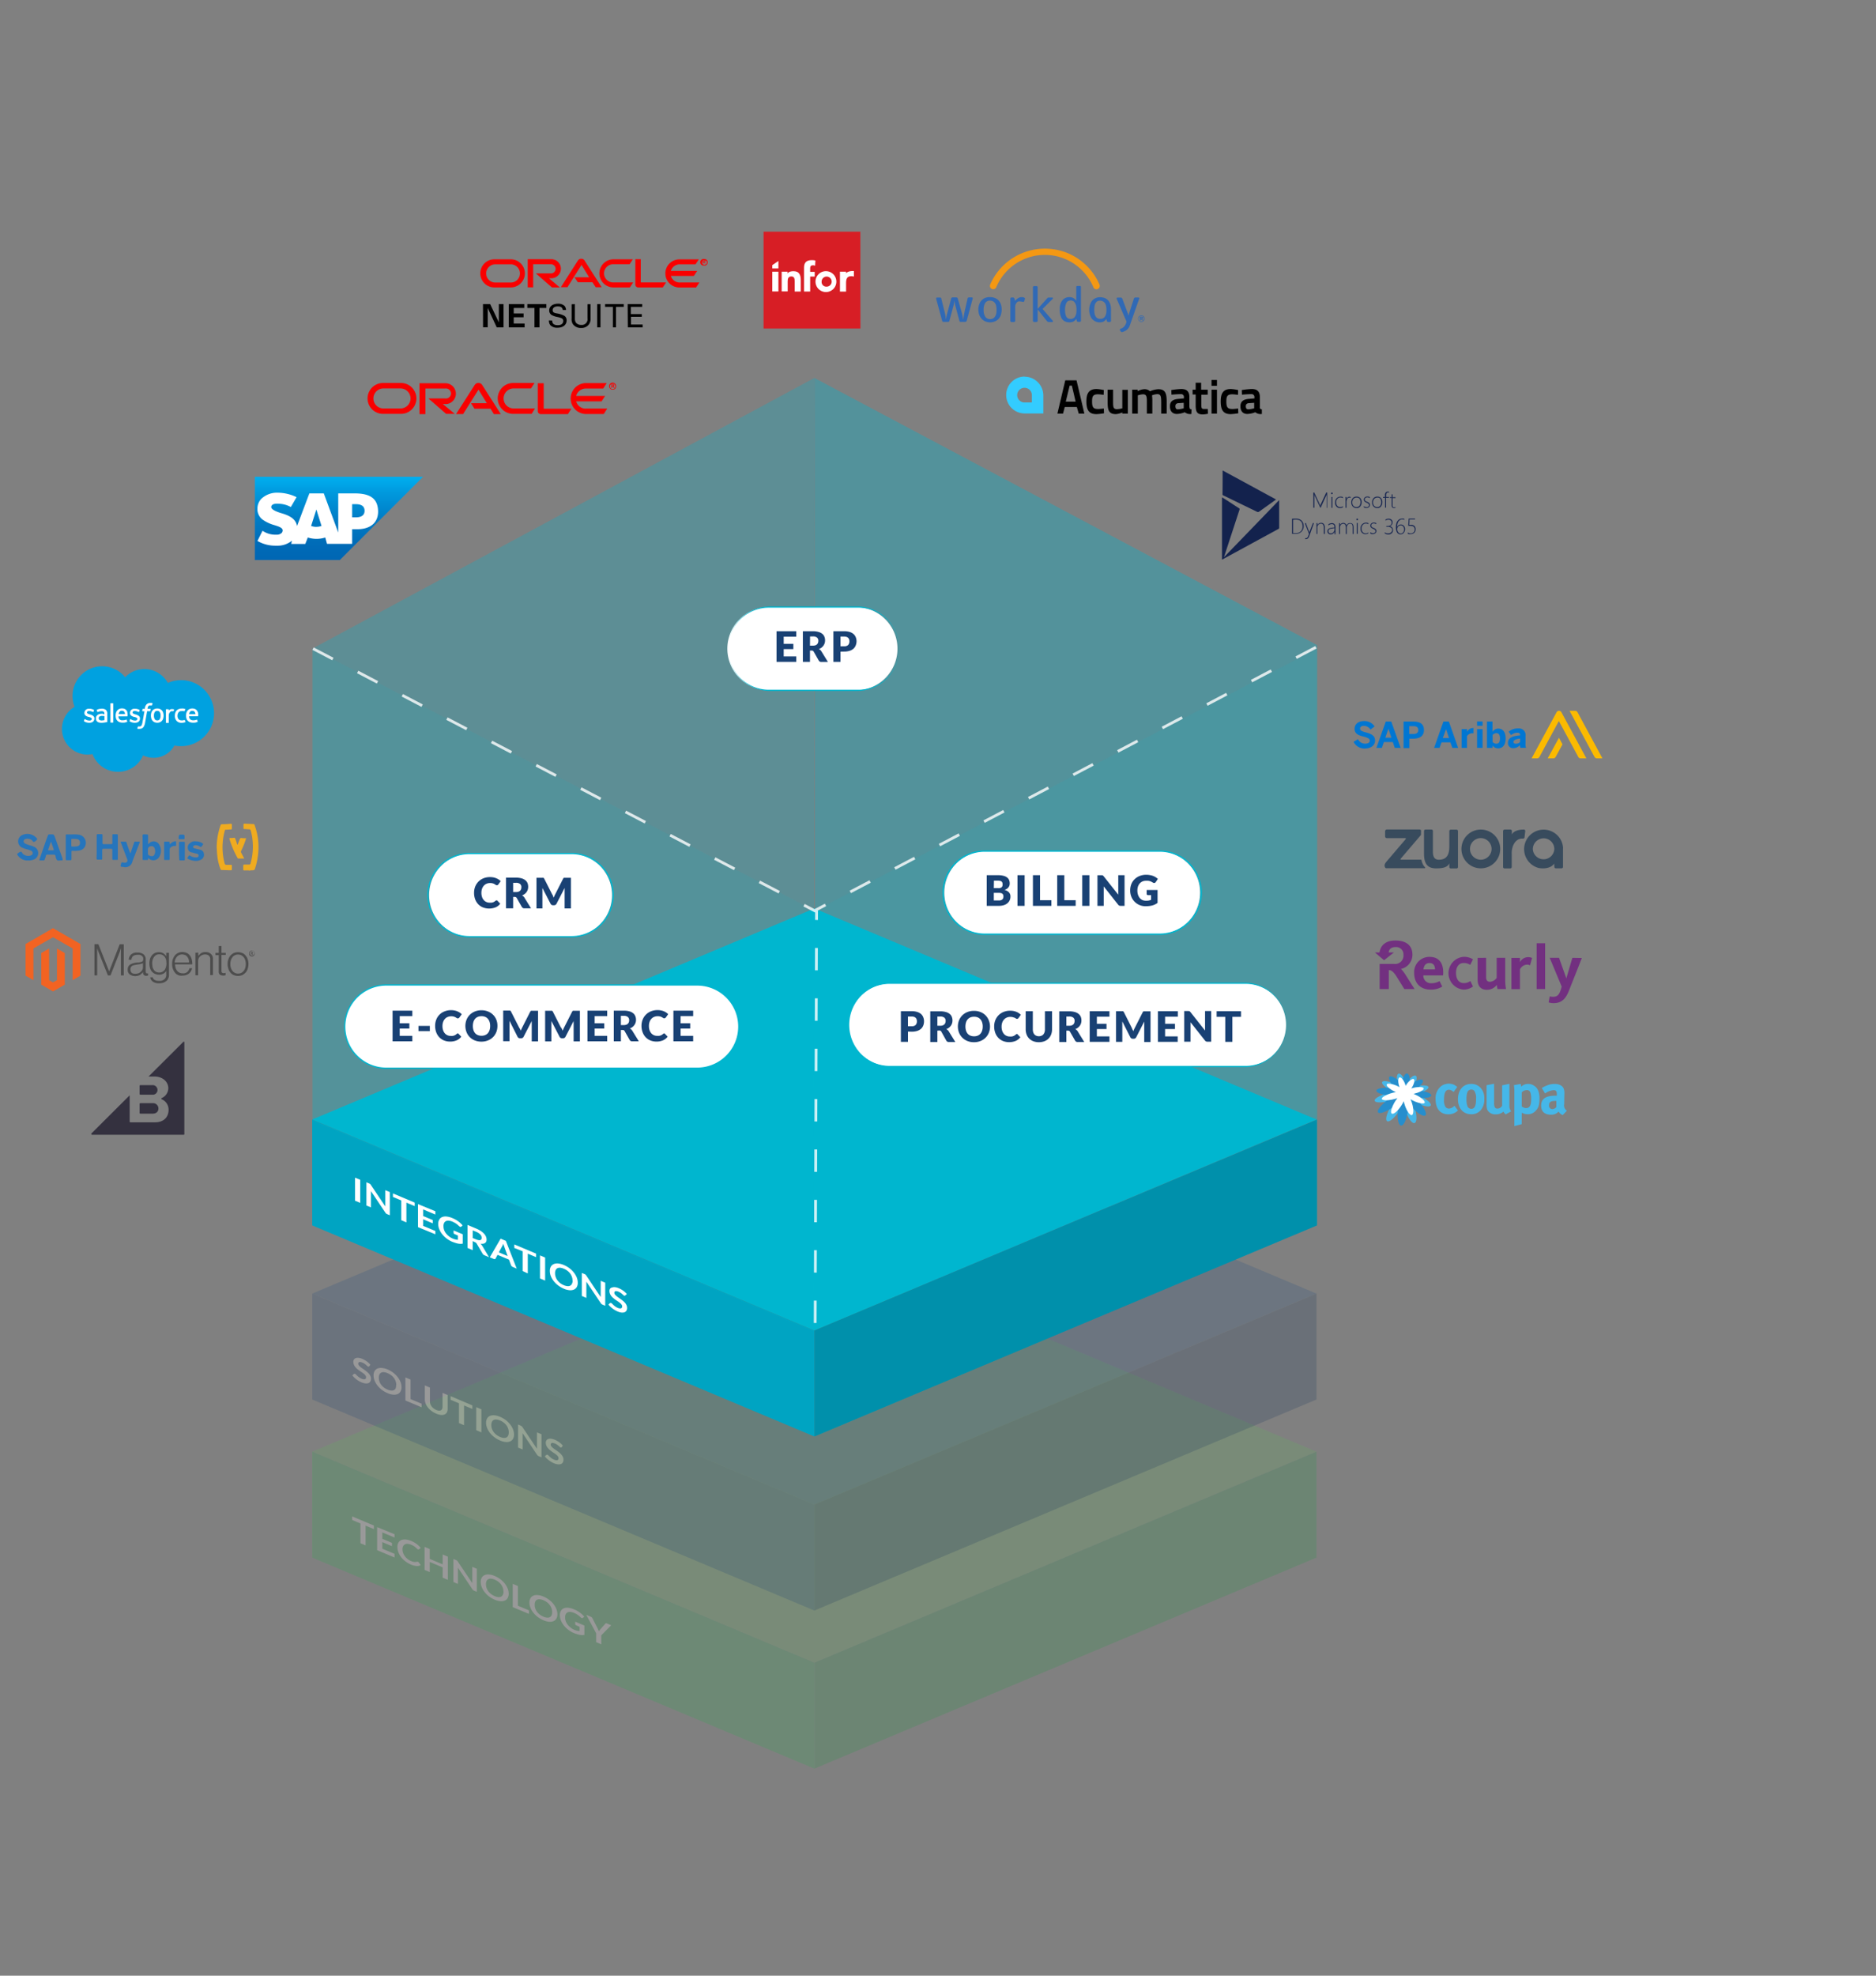 <svg xmlns="http://www.w3.org/2000/svg" viewBox="0 0 570 600">
  <rect x="0" y="0" width="570" height="600" fill="#808080" stroke="none"/>
  <defs/>
  <defs>
    <linearGradient id="linear-gradient" x1="102.99" x2="102.99" y1="457.21" y2="431.93" gradientTransform="matrix(1 0 0 -1 0 602)" gradientUnits="userSpaceOnUse">
      <stop offset="0" stop-color="#00aeef"/>
      <stop offset=".21" stop-color="#0097dc"/>
      <stop offset=".52" stop-color="#007cc5"/>
      <stop offset=".79" stop-color="#006cb8"/>
      <stop offset="1" stop-color="#0066b3"/>
    </linearGradient>
    <linearGradient id="linear-gradient-2" x1="309.38" x2="315.02" y1="476.63" y2="486.38" gradientTransform="matrix(1 0 0 -1 0 602)" gradientUnits="userSpaceOnUse">
      <stop offset="0" stop-color="#3cf"/>
      <stop offset="1" stop-color="#3cf"/>
    </linearGradient>
    <style>
      .cls-24,.cls-33{fill:#00b6cf}.cls-4{opacity:.2}.cls-9{fill:#fff}.cls-12{fill:#194174}.cls-15{fill:#13224d}.cls-16{fill:#192751}.cls-17{fill:#45b7e9}.cls-18,.cls-34{fill:none}.cls-19{fill:#268ecd}.cls-20{fill:#f80000}.cls-33{opacity:.1}.cls-28{fill:#3069b5}.cls-31{fill:#f26322}.cls-32{fill:#4d4d4d}.cls-34{stroke:#fff;stroke-miterlimit:10;stroke-width:.85px;stroke-dasharray:6.8 8.5;opacity:.8}.cls-35{fill:#384b5d}.cls-37{fill:#34313f}.cls-38{fill:#723080}.cls-39{fill:#2675bc}.cls-40{fill:#efab20}.cls-41{fill:#2775bc}
    </style>
  </defs>
  <g style="isolation:isolate">
    <g id="Layer_1" data-name="Layer 1">
      <path fill="#00b6cf" d="M94.95 196.97v142.92l152.44 64.29V114.8L94.95 196.97z" opacity=".27"/>
      <path fill="#00b6cf" d="M247.44 114.78l.32 321.42 152.43-64.36V195.91l-152.75-81.13z" opacity=".35"/>
      <g class="cls-4">
        <path fill="#21b14b" d="M247.43 537.12l-152.57-64.1 152.57-64.09L400 473.02l-152.57 64.1z" opacity=".25"/>
        <path fill="#5dbb5c" d="M247.43 504.96l-152.57-64.1 152.57-64.1L400 440.86l-152.57 64.1z"/>
        <path fill="#21b14b" d="M94.86 440.86v32.16l152.57 64.1v-32.16l-152.57-64.1z"/>
        <path fill="#1d9c42" d="M247.43 504.96v32.16L400 473.02v-32.16l-152.57 64.1z"/>
        <path d="M113.6 463.3v1.08l-2.52-1.06v6l-1.56-.65v-6L107 461.6v-1.08zM119.88 465.94v1l-3.72-1.56v1.95l2.93 1.23v1l-2.93-1.23v2l3.72 1.56V473l-5.29-2.22v-7zM127 474.3a.73.73 0 01.22.18l.61.82a2.09 2.09 0 01-1.25.28 5.3 5.3 0 01-1.79-.46 7.71 7.71 0 01-1.68-1 6.41 6.41 0 01-1.27-1.28 5.64 5.64 0 01-.81-1.48 4.51 4.51 0 01-.28-1.56 2.53 2.53 0 01.31-1.32 1.84 1.84 0 01.88-.77 2.91 2.91 0 011.36-.17 5.66 5.66 0 011.7.46 7.31 7.31 0 011.63.93 7.42 7.42 0 011.2 1.17l-.53.39a.19.19 0 01-.11.05.32.32 0 01-.2 0 .77.77 0 01-.28-.2c-.09-.1-.21-.21-.35-.34a4.7 4.7 0 00-.54-.41 4.86 4.86 0 00-.83-.44 3.31 3.31 0 00-1.09-.28 1.64 1.64 0 00-.85.13 1.29 1.29 0 00-.56.55 2.06 2.06 0 00-.2.95 3.33 3.33 0 00.2 1.14 4.66 4.66 0 00.54 1 4.49 4.49 0 00.81.82 4.39 4.39 0 001 .59 5.17 5.17 0 00.57.21 3.26 3.26 0 00.48.11 1.89 1.89 0 00.41 0 1.83 1.83 0 00.39-.09h.12zM136.07 479.78l-1.57-.66V476l-3.93-1.65v3.08l-1.57-.66v-7l1.57.66v3l3.93 1.65v-3l1.57.66zM138.75 473.87l.13.09.1.1.12.16 4.4 6.56a2.16 2.16 0 010-.35v-4.59l1.37.58v7l-.81-.34a1 1 0 01-.54-.45l-4.38-6.53v4.93l-1.37-.58v-7l.82.34zM154.56 484a2.5 2.5 0 01-.31 1.3 1.76 1.76 0 01-.86.78 2.7 2.7 0 01-1.34.19 5.76 5.76 0 01-1.73-.45 8.29 8.29 0 01-1.74-1 7.3 7.3 0 01-1.34-1.32 6.22 6.22 0 01-.87-1.51 4.32 4.32 0 01-.3-1.56 2.64 2.64 0 01.3-1.31 1.86 1.86 0 01.87-.77 2.7 2.7 0 011.34-.19 5.5 5.5 0 011.74.46 8 8 0 011.73 1 7.58 7.58 0 011.34 1.31 5.87 5.87 0 01.86 1.51 4.13 4.13 0 01.31 1.56zm-1.6-.67a3.5 3.5 0 00-.18-1.12 3.56 3.56 0 00-.53-1 3.88 3.88 0 00-.83-.84 5.12 5.12 0 00-1.1-.64 3.52 3.52 0 00-1.11-.29 1.5 1.5 0 00-.84.14 1.2 1.2 0 00-.53.56 2.22 2.22 0 00-.18 1 3.5 3.5 0 00.18 1.12 3.84 3.84 0 00.53 1 4.18 4.18 0 00.84.84 5.46 5.46 0 001.11.64 3.53 3.53 0 001.1.29 1.53 1.53 0 00.83-.14 1.16 1.16 0 00.53-.56 2.28 2.28 0 00.22-.97zM157.35 487.64l3.36 1.41v1.08l-4.92-2.06V481l1.56.66zM169.36 490.25a2.6 2.6 0 01-.31 1.3 1.86 1.86 0 01-.86.78 2.82 2.82 0 01-1.34.19 5.52 5.52 0 01-1.73-.46 7.81 7.81 0 01-1.74-1 7.58 7.58 0 01-1.34-1.31 5.63 5.63 0 01-.87-1.51 4.21 4.21 0 01-.31-1.56 2.52 2.52 0 01.31-1.31 1.84 1.84 0 01.87-.78 2.82 2.82 0 011.34-.18 5.89 5.89 0 011.74.45 7.62 7.62 0 011.73 1 7.25 7.25 0 011.34 1.31 6 6 0 01.86 1.5 4.43 4.43 0 01.31 1.58zm-1.6-.68a3.44 3.44 0 00-.18-1.11 3.69 3.69 0 00-.53-1 3.93 3.93 0 00-.83-.85 4.92 4.92 0 00-1.1-.63 3.52 3.52 0 00-1.11-.29 1.59 1.59 0 00-.84.13 1.2 1.2 0 00-.53.56 2.3 2.3 0 00-.18 1 3.49 3.49 0 00.18 1.11 3.43 3.43 0 00.53 1 4.5 4.5 0 00.84.85 5 5 0 001.11.63 3.46 3.46 0 001.1.29 1.46 1.46 0 00.83-.14 1.18 1.18 0 00.53-.55 2.3 2.3 0 00.18-1zM174.43 494.93a5.84 5.84 0 00.92.31 3.33 3.33 0 00.75.09v-1.28l-1-.44a.61.61 0 01-.24-.17.32.32 0 01-.09-.21v-.74l2.79 1.17v2.85a3.52 3.52 0 01-.66.06 5 5 0 01-.74-.07 6.57 6.57 0 01-.84-.22c-.29-.09-.61-.21-1-.35a7.78 7.78 0 01-1.68-1 7.58 7.58 0 01-1.34-1.31 6 6 0 01-.87-1.5 4.29 4.29 0 01-.32-1.58 2.59 2.59 0 01.31-1.33 1.77 1.77 0 01.87-.77 2.81 2.81 0 011.37-.17 6.28 6.28 0 011.81.5 8.27 8.27 0 011.77 1 7.8 7.8 0 011.28 1.2l-.46.4a.29.29 0 01-.35 0 1 1 0 01-.28-.2l-.38-.35-.43-.34a6.14 6.14 0 00-.53-.33 7 7 0 00-.67-.33 3.62 3.62 0 00-1.13-.29 1.55 1.55 0 00-.85.14 1.22 1.22 0 00-.55.55 2.23 2.23 0 00-.19 1 3.36 3.36 0 00.21 1.17 3.68 3.68 0 00.56 1 5.12 5.12 0 00.87.87 5.22 5.22 0 001.09.67zM182.69 496.63v2.74l-1.56-.66V496l-3-5.59 1.37.58a.89.89 0 01.33.21 2.23 2.23 0 01.2.3l1.53 3c.09.18.17.35.23.5s.13.3.18.44c.05-.1.11-.2.17-.3a2.09 2.09 0 01.23-.29l1.53-1.72a.39.39 0 01.1-.13.49.49 0 01.32 0l1.38.58z" class="cls-9"/>
      </g>
      <g class="cls-4">
        <path fill="#194174" d="M247.43 489.1L94.86 425.01l152.57-64.1L400 425.01 247.43 489.1z" opacity=".25"/>
        <path fill="#1c4c82" d="M247.43 456.94L94.86 392.85l152.57-64.1L400 392.85l-152.57 64.09z"/>
        <path d="M94.86 392.85v32.16l152.57 64.09v-32.16L94.86 392.85z" class="cls-12"/>
        <path fill="#133459" d="M247.43 456.94v32.16L400 425.01v-32.16l-152.57 64.09z"/>
        <path d="M112.19 414.93a.2.2 0 01-.15.09.38.38 0 01-.2 0 .76.76 0 01-.26-.18l-.35-.32c-.13-.11-.28-.23-.46-.36a3.25 3.25 0 00-.62-.33 3 3 0 00-.56-.18.9.9 0 00-.41 0 .45.45 0 00-.25.17.67.67 0 00-.08.33.85.85 0 00.17.48 2.37 2.37 0 00.44.47 7.12 7.12 0 00.62.47l.71.49c.24.17.47.35.71.54a6 6 0 01.62.61 3.06 3.06 0 01.43.71 2 2 0 01.17.81 1.57 1.57 0 01-.2.81 1.08 1.08 0 01-.56.49 1.91 1.91 0 01-.92.1 4 4 0 01-1.23-.34 6.43 6.43 0 01-.79-.39 8 8 0 01-.74-.5 7.54 7.54 0 01-.67-.58 5.14 5.14 0 01-.55-.61l.45-.44.15-.05a.51.51 0 01.2 0 1 1 0 01.31.23l.4.39a4.28 4.28 0 00.54.45 3.77 3.77 0 00.75.41 1.61 1.61 0 001 .17.56.56 0 00.36-.61.91.91 0 00-.16-.52 2.43 2.43 0 00-.44-.48 5.25 5.25 0 00-.62-.46l-.71-.48c-.24-.17-.47-.34-.71-.53a4 4 0 01-.61-.62 2.58 2.58 0 01-.44-.73 2.26 2.26 0 01-.17-.88 1.22 1.22 0 01.18-.67 1.11 1.11 0 01.54-.43 1.92 1.92 0 01.86-.09 4 4 0 011.16.32 7 7 0 011.37.77 6.4 6.4 0 011.07 1zM122 421.28a2.5 2.5 0 01-.31 1.3 1.86 1.86 0 01-.86.78 2.82 2.82 0 01-1.34.19 5.52 5.52 0 01-1.73-.46 7.65 7.65 0 01-1.74-1 7.3 7.3 0 01-1.34-1.32 5.85 5.85 0 01-.87-1.5 4.42 4.42 0 01-.31-1.56 2.62 2.62 0 01.31-1.31 1.89 1.89 0 01.87-.78 2.82 2.82 0 011.34-.18 5.53 5.53 0 011.74.45 8 8 0 011.73 1 7.63 7.63 0 011.34 1.32 6 6 0 01.86 1.5 4.22 4.22 0 01.31 1.57zm-1.6-.68a3.44 3.44 0 00-.18-1.11 3.62 3.62 0 00-.53-1 3.88 3.88 0 00-.83-.84 4.71 4.71 0 00-1.1-.63 3.86 3.86 0 00-1.11-.3 1.69 1.69 0 00-.84.14 1.25 1.25 0 00-.53.56 2.3 2.3 0 00-.18 1 3.49 3.49 0 00.18 1.11 3.69 3.69 0 00.53 1 4.5 4.5 0 00.84.85 5 5 0 001.11.63 3.53 3.53 0 001.1.29 1.44 1.44 0 00.83-.14 1.14 1.14 0 00.53-.55 2.3 2.3 0 00.13-1.01zM124.74 424.89l3.35 1.4v1.09l-4.91-2.07v-7l1.56.66zM132.54 428.19a2.42 2.42 0 00.81.21 1.17 1.17 0 00.61-.1.8.8 0 00.37-.4 1.48 1.48 0 00.13-.67V423l1.56.66v4.21a2.13 2.13 0 01-.24 1.06 1.41 1.41 0 01-.69.63 2.35 2.35 0 01-1.1.15 4.9 4.9 0 01-1.45-.4 6.5 6.5 0 01-1.44-.82 6.18 6.18 0 01-1.1-1.06 4.76 4.76 0 01-.69-1.21 3.61 3.61 0 01-.24-1.27v-4.21l1.56.65v4.21a2.67 2.67 0 00.13.79 2.57 2.57 0 00.38.71 2.67 2.67 0 00.6.61 3.31 3.31 0 00.8.48zM143.52 426.81v1.08l-2.52-1.06v6l-1.55-.66v-6l-2.54-1.07V424zM146.26 435l-1.56-.66v-7l1.56.66zM156.18 435.66a2.6 2.6 0 01-.3 1.3 1.78 1.78 0 01-.87.78 2.66 2.66 0 01-1.33.19 5.57 5.57 0 01-1.74-.46 7.9 7.9 0 01-3.08-2.31 5.87 5.87 0 01-.86-1.51 4.21 4.21 0 01-.31-1.56 2.54 2.54 0 01.31-1.31 1.86 1.86 0 01.86-.78 2.86 2.86 0 011.35-.18 5.52 5.52 0 011.73.46 7.65 7.65 0 011.74 1 7.51 7.51 0 011.33 1.31 6 6 0 01.87 1.5 4.41 4.41 0 01.3 1.57zm-1.6-.67a3.55 3.55 0 00-.7-2.12 4.4 4.4 0 00-.83-.84 5 5 0 00-1.11-.64 3.53 3.53 0 00-1.1-.29 1.5 1.5 0 00-.84.14 1.14 1.14 0 00-.53.55 2.15 2.15 0 00-.19 1 3.3 3.3 0 00.19 1.12 3.7 3.7 0 00.53 1 4.18 4.18 0 00.84.84 4.71 4.71 0 001.1.63 3.56 3.56 0 001.11.3 1.67 1.67 0 00.83-.14 1.18 1.18 0 00.52-.56 2.28 2.28 0 00.18-.98zM158.41 433.08l.12.08.11.11.11.15 4.4 6.56v-.35V435l1.37.58v7l-.8-.33a1.7 1.7 0 01-.31-.18 1.39 1.39 0 01-.24-.28l-4.38-6.53V440.19l-1.38-.58v-7l.82.35zM170.67 439.5a.27.27 0 01-.15.09.4.4 0 01-.2 0 .77.77 0 01-.26-.19l-.34-.31-.46-.36a4.58 4.58 0 00-.63-.34 2.65 2.65 0 00-.56-.17 1.1 1.1 0 00-.41 0 .45.45 0 00-.24.18.58.58 0 00-.09.33.85.85 0 00.17.48 2.35 2.35 0 00.44.46 5.29 5.29 0 00.62.47l.71.5c.24.17.48.35.71.54a4.48 4.48 0 01.62.61 3.43 3.43 0 01.44.7 2.07 2.07 0 01.16.82 1.57 1.57 0 01-.19.81 1.14 1.14 0 01-.57.49 2 2 0 01-.91.1 4 4 0 01-1.24-.34 5.33 5.33 0 01-.79-.4 8 8 0 01-1.41-1.07 5.14 5.14 0 01-.55-.61l.45-.44a.33.33 0 01.15-.05.51.51 0 01.2 0 1.14 1.14 0 01.32.23l.39.39.54.45a3.77 3.77 0 00.75.41 1.61 1.61 0 001 .17.56.56 0 00.36-.61.89.89 0 00-.16-.52 2.18 2.18 0 00-.44-.48 5.25 5.25 0 00-.62-.46l-.71-.48c-.23-.17-.47-.34-.7-.53a4.54 4.54 0 01-.62-.62 2.84 2.84 0 01-.45-.75 2.3 2.3 0 01-.17-.88 1.23 1.23 0 01.19-.67 1 1 0 01.53-.43 1.92 1.92 0 01.86-.09 4.14 4.14 0 011.17.32 6.94 6.94 0 011.36.77 6 6 0 011.07 1z" class="cls-9"/>
      </g>
      <path fill="#00a1e0" d="M38 205.7a8.09 8.09 0 015.85-2.51 8.18 8.18 0 017.15 4.22 9.75 9.75 0 014-.86 10 10 0 010 20.06 9.87 9.87 0 01-2-.2 7.26 7.26 0 01-6.35 3.73 7.18 7.18 0 01-3.17-.74 8.29 8.29 0 01-15.38-.4 7.5 7.5 0 01-1.58.16 7.79 7.79 0 01-3.85-14.51 9 9 0 0115.34-9"/>
      <path d="M25.5 218.92v.1a1.91 1.91 0 00.27.16 2.79 2.79 0 001.38.32c.94 0 1.53-.5 1.53-1.31 0-.75-.66-1-1.29-1.22h-.08c-.47-.15-.87-.28-.87-.59 0-.26.24-.46.6-.46a2.73 2.73 0 011.2.31s.1.06.13 0 .18-.47.19-.52a.08.08 0 000-.1 2.67 2.67 0 00-1.36-.37h-.09a1.32 1.32 0 00-1.47 1.27c0 .79.66 1.05 1.29 1.23h.1c.45.14.85.26.85.58 0 .29-.26.51-.67.51a2.31 2.31 0 01-1.22-.35l-.16-.1s-.09-.05-.12 0l-.19.52zm13.85 0v.1a2.63 2.63 0 00.26.16 2.81 2.81 0 001.38.32c1 0 1.54-.5 1.54-1.31 0-.75-.67-1-1.29-1.22h-.08c-.47-.15-.87-.28-.87-.59 0-.26.23-.46.6-.46a2.73 2.73 0 011.2.31s.09.06.13 0 .17-.47.19-.52 0-.08 0-.1a2.61 2.61 0 00-1.35-.37h-.1a1.32 1.32 0 00-1.47 1.27c0 .79.67 1.05 1.29 1.23h.11c.45.14.84.26.84.58 0 .29-.25.51-.66.51a2.31 2.31 0 01-1.22-.35l-.16-.1a.08.08 0 00-.12 0l-.19.52zm9.45-1.59a2 2 0 01-.25 1.08.86.86 0 01-.77.37.83.83 0 01-.76-.37 2 2 0 01-.25-1.08 1.9 1.9 0 01.25-1.07.83.83 0 01.76-.37.86.86 0 01.77.37 1.9 1.9 0 01.25 1.07m.79-.85a1.65 1.65 0 00-.36-.68 1.61 1.61 0 00-.6-.46 1.9 1.9 0 00-.85-.17 1.86 1.86 0 00-.84.17 1.57 1.57 0 00-.61.46 1.93 1.93 0 00-.36.68 3.07 3.07 0 000 1.7 2.06 2.06 0 00.36.69 1.65 1.65 0 00.61.45 2 2 0 00.84.17 2 2 0 00.85-.17 1.69 1.69 0 00.6-.45 1.76 1.76 0 00.36-.69 3.07 3.07 0 000-1.7m6.49 2.18a.07.07 0 00-.1 0l-.37.11a2.9 2.9 0 01-.43 0 1.23 1.23 0 01-.91-.34 1.57 1.57 0 01-.34-1.08 1.67 1.67 0 01.31-1 1 1 0 01.87-.39 2.7 2.7 0 01.89.04s.06 0 .09-.05.12-.33.19-.54a.07.07 0 000-.09 3.61 3.61 0 00-.53-.14 5 5 0 00-.59 0 2.16 2.16 0 00-.88.17 1.78 1.78 0 00-.64.46 1.94 1.94 0 00-.38.69 2.61 2.61 0 00-.13.85 2.27 2.27 0 00.52 1.57 2 2 0 001.56.59 3.39 3.39 0 001.12-.2.07.07 0 000-.1l-.19-.53zm1.38-1.77a1.8 1.8 0 01.21-.63.86.86 0 01.77-.38.83.83 0 01.75.38 1.37 1.37 0 01.18.63zm2.66-.56a1.71 1.71 0 00-.35-.62 1.52 1.52 0 00-.5-.39 2.21 2.21 0 00-1.65 0 1.7 1.7 0 00-.62.47 2 2 0 00-.36.69 3 3 0 00-.12.86 2.91 2.91 0 00.13.85 1.82 1.82 0 00.38.68 1.78 1.78 0 00.68.44 2.53 2.53 0 001 .16 2.65 2.65 0 001.34-.27s.06 0 0-.13l-.17-.48a.07.07 0 00-.1-.05 2.59 2.59 0 01-1.1.2 1.26 1.26 0 01-.91-.32 1.21 1.21 0 01-.31-.89h2.67s.07 0 .08-.07a3 3 0 00-.08-1.16m-24.07.56a1.62 1.62 0 01.22-.63.84.84 0 01.76-.38.82.82 0 01.75.38 1.37 1.37 0 01.18.63zm2.66-.56a1.71 1.71 0 00-.34-.62 1.45 1.45 0 00-.51-.39 2 2 0 00-.76-.15 2.05 2.05 0 00-.89.17 1.67 1.67 0 00-.61.47 1.82 1.82 0 00-.36.69 3 3 0 00-.12.86 2.91 2.91 0 00.12.85 1.71 1.71 0 00.39.68 1.67 1.67 0 00.67.44 2.6 2.6 0 001 .16 2.7 2.7 0 001.35-.27s.05 0 0-.13l-.17-.48a.08.08 0 00-.11-.05 2.57 2.57 0 01-1.09.2 1.1 1.1 0 01-1.29-1.18h2.67s.07 0 .08-.07a3 3 0 00-.08-1.16m-8.43 2.31a.59.59 0 01-.16-.15.7.7 0 01-.08-.35.58.58 0 01.24-.52 1.2 1.2 0 01.78-.19 4.67 4.67 0 01.72.06v1.21a4.6 4.6 0 01-.72.1 1.17 1.17 0 01-.78-.16m1.06-1.87h-.42a2.39 2.39 0 00-.66.09 1.55 1.55 0 00-.55.26 1.23 1.23 0 00-.53 1.05 1.38 1.38 0 00.12.61 1.1 1.1 0 00.35.42 1.48 1.48 0 00.54.24 3.11 3.11 0 00.71.07 4.36 4.36 0 00.81-.07c.26 0 .59-.11.67-.13h.19a.07.07 0 00.06-.08v-2.45a1.52 1.52 0 00-.42-1.18 1.86 1.86 0 00-1.23-.37 4.39 4.39 0 00-.72.07 2.5 2.5 0 00-.82.3.09.09 0 000 .11l.19.5a.07.07 0 00.09.05 2.67 2.67 0 011.16-.27 1 1 0 01.66.17c.15.11.22.28.22.63v.12a4 4 0 00-.44 0m21.56-1.38a.09.09 0 000-.1 2.36 2.36 0 00-.45-.07 1.29 1.29 0 00-.69.11 1.08 1.08 0 00-.45.33v-.33a.08.08 0 00-.08-.08h-.68a.08.08 0 00-.08.08v4a.08.08 0 00.08.08h.7a.07.07 0 00.08-.08v-2a2.29 2.29 0 01.09-.7 1 1 0 01.24-.4.73.73 0 01.4-.36 1.2 1.2 0 01.36 0 1.72 1.72 0 01.29 0s.08 0 .1-.07.17-.49.2-.56" class="cls-9"/>
      <path d="M46.31 213.54l-.27-.06a1.86 1.86 0 00-.36 0 1.52 1.52 0 00-1.13.41 2.13 2.13 0 00-.54 1.21v.18h-.61a.1.1 0 00-.09.08l-.1.55q0 .09.09.09h.59l-.6 3.34a4.58 4.58 0 01-.16.66 1.34 1.34 0 01-.19.38.5.5 0 01-.24.19 1 1 0 01-.32.05.76.76 0 01-.21 0h-.14a.07.07 0 00-.1 0l-.2.54a.08.08 0 000 .11 1.26 1.26 0 00.25.07 1.36 1.36 0 00.39 0 2.11 2.11 0 00.65-.1 1.3 1.3 0 00.5-.35 1.74 1.74 0 00.34-.6 4.2 4.2 0 00.24-.89l.6-3.41h.88a.09.09 0 00.09-.08l.1-.55c0-.06 0-.09-.09-.09h-.85a2.94 2.94 0 01.14-.6.77.77 0 01.19-.29.64.64 0 01.22-.14.88.88 0 01.29 0h.47l.21-.57v-.09m-11.94 5.78a.08.08 0 01-.08.08h-.71a.08.08 0 01-.08-.08v-5.7a.08.08 0 01.08-.08h.71a.08.08 0 01.08.08z" class="cls-9"/>
      <path d="M371.88 169.23q8.37-8.64 16.78-17.36v8.41a.39.39 0 01-.29.39l-17 9.25h-.08v-18.81c.11-.08.18 0 .26.07 1.63 1 3.22 2.1 4.85 3.12.26.14.26.29.19.54z" class="cls-15"/>
      <path d="M371.48 142.88c5.44 2.93 10.8 5.87 16.24 8.81-.84.61-1.63 1.19-2.47 1.77l-2.64 1.89a.61.61 0 01-.69.07l-10.15-4.93c-.18-.07-.33-.15-.33-.4.04-2.35.04-4.75.04-7.21z" class="cls-15"/>
      <path d="M403.08 154.22v-3.3a6.4 6.4 0 010-.68 1.3 1.3 0 01-.18.39l-1.63 3.56h-.11l-1.67-3.56a2.71 2.71 0 01-.14-.43v3.99h-.32v-4.61h.29l1.74 3.74v.18a1.34 1.34 0 01.07.18v-.11l.11-.29 1.71-3.7h.29v4.64zM404.68 150.09c-.07 0-.11 0-.18-.07a.27.27 0 01-.07-.18.23.23 0 01.07-.18.25.25 0 01.18-.08c.07 0 .11 0 .18.08a.23.23 0 01.07.18.27.27 0 01-.07.18.71.71 0 01-.18.07zm-.15 4.13v-3.3h.29v3.3zM408 154.08a1.75 1.75 0 01-.87.22 1.37 1.37 0 01-1.08-.48 1.69 1.69 0 01-.4-1.19 1.81 1.81 0 01.47-1.31 1.66 1.66 0 011.2-.5 1.6 1.6 0 01.72.14v.33a1.47 1.47 0 00-.76-.22 1.15 1.15 0 00-.94.43 1.57 1.57 0 00-.37 1.09 1.63 1.63 0 00.33 1 1.09 1.09 0 00.87.4 1.44 1.44 0 00.87-.25v.29zM410.37 151.21a.63.63 0 00-.36-.1.83.83 0 00-.66.39 2.08 2.08 0 00-.25 1.16v1.56h-.29v-3.3h.29v.73a1.05 1.05 0 01.36-.58.88.88 0 01.58-.22 1.3 1.3 0 01.33.07zM412.18 154.3a1.47 1.47 0 01-1.16-.48 1.74 1.74 0 01-.43-1.23 1.87 1.87 0 01.43-1.3 1.47 1.47 0 011.16-.47 1.4 1.4 0 011.13.47 1.76 1.76 0 01.39 1.27 1.84 1.84 0 01-.43 1.26 1.2 1.2 0 01-1.09.48zm0-3.19a1.25 1.25 0 00-.94.39 1.64 1.64 0 00-.37 1.09 1.55 1.55 0 00.33 1 1.18 1.18 0 00.94.4 1.12 1.12 0 00.91-.4 2 2 0 000-2.17 1.07 1.07 0 00-.83-.31zM414.39 154.08v-.36a.91.91 0 00.4.21.79.79 0 00.4.08c.51 0 .76-.22.76-.66a.5.5 0 00-.18-.36 1.81 1.81 0 00-.54-.33 1.69 1.69 0 01-.66-.43.74.74 0 01-.18-.54.82.82 0 01.33-.66 1.14 1.14 0 01.76-.25 1.46 1.46 0 01.73.18v.33a1.57 1.57 0 00-.77-.26 1 1 0 00-.54.18.54.54 0 00-.22.44.77.77 0 00.11.4 1.1 1.1 0 00.55.32 2 2 0 01.72.44.69.69 0 01.18.54.93.93 0 01-.29.66 1.15 1.15 0 01-.83.25 1.11 1.11 0 01-.73-.18zM418.49 154.3a1.47 1.47 0 01-1.16-.48 1.75 1.75 0 01-.44-1.23 1.88 1.88 0 01.44-1.3 1.47 1.47 0 011.16-.47 1.38 1.38 0 011.12.47 1.77 1.77 0 01.4 1.27 1.84 1.84 0 01-.43 1.26 1.25 1.25 0 01-1.09.48zm0-3.19a1.25 1.25 0 00-.94.39 1.64 1.64 0 00-.37 1.09 1.55 1.55 0 00.33 1 1.18 1.18 0 00.94.4 1.12 1.12 0 00.91-.4 2 2 0 000-2.17 1 1 0 00-.87-.31zM422.15 149.66a.5.5 0 00-.36-.11c-.4 0-.62.29-.62.83v.54h.83v.26h-.87v3h-.29v-3h-.62v-.26h.58v-.58a1 1 0 01.26-.79.88.88 0 01.65-.26 1 1 0 01.36.08v.29zM424 154.19a1 1 0 01-.44.11c-.47 0-.72-.29-.72-.87v-2.22h-.58V151h.58v-.87H423.13v.87h.87v.25h-.87v2.18a.9.9 0 00.11.51c.07.11.18.14.36.14a.86.86 0 00.4-.11zM392.57 162.16v-4.64h1.16a2.35 2.35 0 011.74.58 2.24 2.24 0 01.62 1.67 2.32 2.32 0 01-.65 1.7 2.38 2.38 0 01-1.78.65h-1.09zm.33-4.31v4.06h.72a2.16 2.16 0 001.6-.55 2.1 2.1 0 00.54-1.56c0-1.3-.69-2-2.06-2zM397.79 162.85a1.73 1.73 0 01-.4.65.73.73 0 01-.58.22.49.49 0 01-.25 0v-.29a.55.55 0 00.25 0c.26 0 .48-.18.62-.54l.29-.73-1.27-3.3h.33l1 2.68a.27.27 0 010 .15v.11l.07-.22 1.05-2.72h.32zM402.21 162.16v-1.92q0-1.2-.87-1.2a1 1 0 00-.79.37 1.13 1.13 0 00-.29.87v1.88H400v-3.3h.29v.62a1.18 1.18 0 011.12-.69 1 1 0 01.83.36 1.65 1.65 0 01.29 1v2h-.29zM405.51 162.16v-.65a1.29 1.29 0 01-.47.54 1.16 1.16 0 01-.69.22 1 1 0 01-.76-.25.93.93 0 01-.29-.66c0-.58.4-.94 1.16-1.05l1-.14c0-.73-.26-1-.8-1a1.56 1.56 0 00-1.05.43v-.36a1.42 1.42 0 01.51-.26 1.77 1.77 0 01.58-.1 1 1 0 01.79.32 1.38 1.38 0 01.29.91v2.14h-.29zm-.94-1.63a1.38 1.38 0 00-.72.25.63.63 0 00-.22.55.68.68 0 00.18.47.73.73 0 00.54.18 1 1 0 00.8-.36 1.34 1.34 0 00.33-.91v-.33zM411 162.16v-2a1.61 1.61 0 00-.18-.87.72.72 0 00-.62-.26 1 1 0 00-.69.33 1.31 1.31 0 00-.29.83v2h-.29v-2c0-.72-.29-1.12-.83-1.12a.92.92 0 00-.69.32 1.32 1.32 0 00-.25.87v1.92h-.29v-3.29h.29v.54a1.06 1.06 0 011-.62.94.94 0 01.62.22 1.15 1.15 0 01.36.54 1.1 1.1 0 01.44-.54 1 1 0 01.61-.18c.73 0 1.09.43 1.09 1.34v2zM412.36 158c-.07 0-.11 0-.18-.07a.33.33 0 01-.07-.18.33.33 0 01.07-.19.33.33 0 01.18-.07c.08 0 .11 0 .18.07s.08.11.08.19a.26.26 0 01-.26.25zm-.14 4.13v-3.3h.29v3.3zM415.73 162a1.75 1.75 0 01-.87.21 1.36 1.36 0 01-1.08-.47 1.69 1.69 0 01-.4-1.19 1.79 1.79 0 01.47-1.31 1.63 1.63 0 011.2-.51 1.61 1.61 0 01.72.15v.32a1.56 1.56 0 00-.77-.2 1.15 1.15 0 00-.94.43 1.55 1.55 0 00-.37 1.09 1.65 1.65 0 00.33 1.05 1.12 1.12 0 00.87.4 1.44 1.44 0 00.87-.25v.28zM416.35 162v-.37a1.31 1.31 0 00.8.29c.5 0 .76-.21.76-.65a.5.5 0 00-.18-.36 1.75 1.75 0 00-.55-.33 1.72 1.72 0 01-.65-.43.75.75 0 01-.18-.55.82.82 0 01.33-.65 1.13 1.13 0 01.76-.25 1.39 1.39 0 01.72.18v.32a1.63 1.63 0 00-.76-.25.85.85 0 00-.54.18.52.52 0 00-.22.44.77.77 0 00.11.4 1.22 1.22 0 00.54.32 2.2 2.2 0 01.73.44.71.71 0 01.18.54.91.91 0 01-.29.65 1.16 1.16 0 01-.84.26.91.91 0 01-.72-.18zM420.74 162v-.33a1.91 1.91 0 001 .33 1.34 1.34 0 00.87-.29 1 1 0 00.39-.71.83.83 0 00-.37-.76 1.74 1.74 0 00-1.05-.25h-.36v-.25h.33a1.46 1.46 0 00.94-.26.92.92 0 00.33-.76.77.77 0 00-.26-.65 1 1 0 00-.69-.25 1.76 1.76 0 00-.9.29v-.33a2 2 0 01.94-.25 1.29 1.29 0 01.87.29 1 1 0 01.33.79 1.14 1.14 0 01-.91 1.2 1 1 0 01.76.36 1.2 1.2 0 01.29.8 1.25 1.25 0 01-.43 1 1.61 1.61 0 01-1.09.36 2.49 2.49 0 01-.99-.33zM426.68 157.56v.32a1.61 1.61 0 00-.69-.14 1.18 1.18 0 00-.61.18 1.94 1.94 0 00-.48.47 2.53 2.53 0 00-.29.73 3.87 3.87 0 00-.1.94 1.16 1.16 0 011.16-.76 1 1 0 01.5.11 1.47 1.47 0 01.4.29 1.76 1.76 0 01.25.47 1.27 1.27 0 01.08.54 1.75 1.75 0 01-.11.62 2 2 0 01-.29.5 1 1 0 01-.44.33 1.49 1.49 0 01-.54.11 1 1 0 01-.58-.15 1 1 0 01-.43-.39 1.86 1.86 0 01-.26-.66 3.52 3.52 0 01-.11-.9 5.22 5.22 0 01.11-1.09 1.86 1.86 0 01.36-.83 1.8 1.8 0 01.58-.55 1.38 1.38 0 01.76-.18 1.26 1.26 0 01.73.04zm-1.09 2a1 1 0 00-.43.11.72.72 0 00-.33.25.78.78 0 00-.22.37 1.78 1.78 0 00-.07.39 2.42 2.42 0 00.07.51 1.3 1.3 0 00.22.44 1.32 1.32 0 00.33.29.86.86 0 00.43.11.75.75 0 00.4-.11.89.89 0 00.33-.26 1.27 1.27 0 00.21-.4 1.85 1.85 0 00.08-.47 1.87 1.87 0 00-.08-.5.78.78 0 00-.21-.4.89.89 0 00-.33-.26 1.51 1.51 0 00-.4-.08zM427.73 162.09v-.36a1.61 1.61 0 00.87.25 1.27 1.27 0 00.91-.33 1.1 1.1 0 00.32-.83c0-.76-.43-1.12-1.3-1.12a5.25 5.25 0 00-.65 0l.14-2.21h1.92v.26h-1.67l-.1 1.63h.47a1.56 1.56 0 011.12.36 1.37 1.37 0 01.36 1 1.44 1.44 0 01-.4 1.05 1.61 1.61 0 01-1.16.4 1.25 1.25 0 01-.83-.1z" class="cls-16"/>
      <path d="M442.2 337.85a4.15 4.15 0 01-2.16.55c-2.43 0-3.85-1.69-3.85-4.56a4.7 4.7 0 011.82-4.09 4.23 4.23 0 012.19-.65 3.94 3.94 0 011.71.39 4.4 4.4 0 01.86.63l-1.12 1.51a2.25 2.25 0 00-1.4-.69c-1 0-1.5.9-1.5 3a3.73 3.73 0 00.45 2.23 1.33 1.33 0 001 .5 2.37 2.37 0 001.59-.73l.14-.12 1.05 1.4a3.67 3.67 0 01-.78.63zM449.89 337.16a3.62 3.62 0 01-2.91 1.22c-2.4 0-4-1.79-4-4.57s1.59-4.63 4-4.63a3.72 3.72 0 013 1.33 4.59 4.59 0 011 3.23 4.81 4.81 0 01-1.09 3.42zm-1.88-5.8a1.21 1.21 0 00-1-.47 1.25 1.25 0 00-1.19.9 6.46 6.46 0 00-.24 2 6.21 6.21 0 00.3 2.22 1.28 1.28 0 001.17.73c1 0 1.43-.9 1.43-3a4.08 4.08 0 00-.48-2.38zM457.5 338.43a2.11 2.11 0 01-.69-.86 3.29 3.29 0 01-2.33.84 2.64 2.64 0 01-2.6-1.43 5.19 5.19 0 01-.19-1.76v-5.66l2.28-.43v5.68a3.51 3.51 0 00.19 1.45.92.92 0 00.81.41 1.7 1.7 0 001.43-.84v-6.22l2.21-.46v6.74a2.59 2.59 0 00.53 1.61zM466.56 337.38a3.12 3.12 0 01-2.36 1 3.65 3.65 0 01-1.85-.47 4.17 4.17 0 010 .73v2.76l-2.23.59v-10.22a11.09 11.09 0 00-.14-2.22l2.06-.37a4.57 4.57 0 01.15.83 3 3 0 012.18-.83 3.17 3.17 0 011.74.54c1 .64 1.64 1.77 1.64 3.81s-.27 2.87-1.19 3.85zm-1.56-5.57a1.06 1.06 0 00-1.1-.75 2.17 2.17 0 00-1.54.68V336a2.19 2.19 0 001.28.52c1.14 0 1.59-.78 1.59-2.79a6.07 6.07 0 00-.23-1.92zM474.81 338.64a2.44 2.44 0 01-1.24-1.07c-.18.17-.37.34-.54.47a3 3 0 01-1.77.48c-2 0-3-1-3-2.76 0-2.07 1.43-3 4.24-3a4.61 4.61 0 01.52 0v-.36c0-1-.19-1.32-1-1.32a4.93 4.93 0 00-2.56 1l-1-1.65a7.92 7.92 0 011.43-.73 6 6 0 012.42-.52c1.48 0 2.5.56 2.84 1.54a4 4 0 01.16 1.59l-.05 3a1.88 1.88 0 00.82 2zm-2-4.31c-1.6 0-2.15.29-2.15 1.34a1 1 0 001 1.16 1.66 1.66 0 001.21-.61v-1.89z" class="cls-17"/>
      <path d="M433.73 333.77a2.37 2.37 0 001.38-.62.76.76 0 00.19-.62c-.09-.57-.81-1-1.59-1.24a2 2 0 00.67-.73.78.78 0 000-.7c-.24-.41-.88-.62-1.9-.62a1.79 1.79 0 00.33-1 .81.81 0 00-.29-.61 1.07 1.07 0 00-.72-.22 3.36 3.36 0 00-1 .17 1.8 1.8 0 00-.05-.75.88.88 0 00-.49-.55.86.86 0 00-.36-.07 2.27 2.27 0 00-1.29.58c-.2-.72-.57-1.17-1.05-1.22h-.1a1.47 1.47 0 00-1.15.85 1.78 1.78 0 00-1.27-.79h-.13a.88.88 0 00-.63.43 1.91 1.91 0 00-.27.9 3.1 3.1 0 00-1.47-.53 1.06 1.06 0 00-.45.09.84.84 0 00-.44.56 1.71 1.71 0 00.08.91 5.24 5.24 0 00-1-.11 1.44 1.44 0 00-1 .32.8.8 0 00-.22.7 2 2 0 00.66 1.05c-1 .11-2.05.37-2.31 1a.78.78 0 000 .68 2.32 2.32 0 001.18.83c-1 .5-1.86 1.11-1.84 1.76 0 .45.38 1 2 1h.42c-.91.93-1.75 2.06-1.31 2.79a1 1 0 00.91.43 5.07 5.07 0 001.94-.55 4.44 4.44 0 00-.41 2.31 1 1 0 00.44.67 1 1 0 00.48.13 4.32 4.32 0 002.55-1.78 4.78 4.78 0 00.72 2.61 1 1 0 00.72.38c.91 0 1.52-1.26 1.9-2.48.61 1.07 1.31 1.8 2 1.8a1.09 1.09 0 00.35-.07c.79-.33.89-1.66.68-3.12a4 4 0 002.06.92.9.9 0 00.72-.31c.49-.57.1-1.61-.45-2.53a4.58 4.58 0 00.91.1c.84 0 1.12-.36 1.21-.65.24-.65-.42-1.42-1.31-2.1z" class="cls-18"/>
      <path d="M431 332.6c-.3-.14-.59-.27-.88-.38l.88-.22c2-.55 3.28-1.41 3-1.94s-2-.57-3.91-.12c-.27.07-.54.14-.79.22.13-.2.26-.41.38-.62.81-1.41 1-2.63.43-2.86s-1.61.57-2.53 1.91c-.13.19-.26.4-.37.6-.06-.22-.14-.45-.22-.67-.55-1.51-1.42-2.55-2-2.46s-.76 1.34-.32 2.93a7 7 0 00.23.69l-.75-.39c-1.85-.88-3.66-1.22-4.12-.77s.65 1.64 2.61 2.63l.84.39c-.32.05-.66.12-1 .2-2.6.62-4.84 1.73-4.81 2.48s2.47.77 5.26 0c.37-.1.73-.21 1.06-.32-.21.27-.43.57-.64.88-1.71 2.49-2.68 5.23-1.88 5.71s2.93-1.65 4.45-4.33c.19-.34.37-.67.52-1 .07.33.15.68.25 1.05.79 2.84 2.26 5.19 3.14 4.83s.63-3.09-.34-5.73c-.12-.34-.25-.66-.38-1 .28.17.59.33.9.49 2.36 1.19 4.51 1.59 4.72.87s-1.52-2.02-3.73-3.07z" class="cls-17"/>
      <g id="Layer_2" data-name="Layer 2">
        <path d="M424.65 333.43c-.25.09-.52.17-.8.24a11.3 11.3 0 01-2.28.4c-1.91 1.48-3.24 3.1-2.87 3.72s2.24-.05 4.26-1.37a10.87 10.87 0 011.21-2.33zM424.21 331.62l-.65-.3a8.24 8.24 0 01-1.54-1c-1.94-.06-3.56.25-3.79.79s1 1.14 2.89 1.46a11.77 11.77 0 012.32-.81zM425.29 330.15c-.07-.18-.13-.36-.19-.55a5.55 5.55 0 01-.22-1.44c-1.07-.94-2.14-1.46-2.61-1.23s-.24 1.14.53 2.24a9.29 9.29 0 011.9.67zM428.78 330.52l.64-.17a9.24 9.24 0 011.73-.25c1-.93 1.45-1.79 1.07-2.11s-1.37-.06-2.53.57a5.16 5.16 0 01-.59 1.47c-.1.17-.21.34-.32.49zM426.52 334.4q-.16.35-.39.72a12.08 12.08 0 01-1.41 2c-.23 2.51.15 4.66 1 4.7s1.63-1.89 2-4.24a10.76 10.76 0 01-1-2.37c-.08-.31-.15-.57-.2-.81zM427.12 329.75a5 5 0 01.31-.49 5.88 5.88 0 01.95-1.13c0-1.2-.38-2.06-.87-2.11s-1 .65-1.3 1.75a5.29 5.29 0 01.74 1.43 4.3 4.3 0 01.17.55zM434.89 332.59c-.08-.51-1.32-1-3-1.32a7.8 7.8 0 01-1.81.72l-.68.16.68.3a10.66 10.66 0 011.74 1c1.88.07 3.18-.3 3.07-.86zM428.56 333.8c.1.22.2.46.29.72a10.5 10.5 0 01.53 2.17c1.63 1.62 3.27 2.54 3.74 2s-.32-2.08-1.63-3.68a9.72 9.72 0 01-2.23-.83c-.26-.13-.48-.25-.7-.38z" class="cls-19"/>
      </g>
      <path d="M431.85 333.49a10.66 10.66 0 00-1.74-1l-.68-.3c.22 0 .45-.1.68-.17a7.25 7.25 0 001.81-.71c.5-.3.75-.61.63-.84s-.66-.36-1.4-.33a9.24 9.24 0 00-1.73.25l-.64.17c.11-.16.22-.32.32-.49a5.16 5.16 0 00.59-1.47c.1-.47 0-.81-.19-.91s-.66.08-1.11.48a6.13 6.13 0 00-1 1.12c-.11.17-.22.33-.31.5a3.86 3.86 0 00-.17-.55 5.29 5.29 0 00-.74-1.43c-.31-.42-.63-.65-.89-.61s-.43.44-.44 1a5.55 5.55 0 00.22 1.44c.06.19.12.37.19.55l-.59-.31a9.29 9.29 0 00-1.9-.67c-.66-.15-1.17-.14-1.36.06s0 .65.58 1.11a7.92 7.92 0 001.54 1l.65.3c-.25 0-.5.1-.77.16a12.15 12.15 0 00-2.33.8c-.76.37-1.24.77-1.21 1.07s.7.48 1.67.42a11.3 11.3 0 002.28-.4c.28-.07.55-.15.8-.24l-.48.66a10.87 10.87 0 00-1.21 2.33c-.32.86-.37 1.54 0 1.72s1.06-.25 1.79-1.06a11.52 11.52 0 001.42-2l.39-.72c.05.24.11.5.19.77a10.55 10.55 0 001 2.37c.46.76 1 1.2 1.3 1.07s.5-.91.37-1.92a9.82 9.82 0 00-.54-2.17c-.09-.26-.18-.49-.28-.72l.69.38a10 10 0 002.23.82c.75.17 1.28.13 1.39-.16s-.3-.86-1.02-1.37z" class="cls-9"/>
      <path d="M143.11 122.45h4.81l-2.54-4.11-4.67 7.41h-2.14l5.69-8.89a1.36 1.36 0 012.21 0l5.7 8.91h-2.12l-1-1.65h-4.88l-1.06-1.65m22.09 1.65v-7.73h-1.81v8.49a.86.86 0 00.27.62.9.9 0 00.66.27h8.22l1.07-1.65h-8.41m-29.86-1.39a3.17 3.17 0 000-6.34h-7.89v9.38h1.8V118h6a1.52 1.52 0 110 3h-5.09l5.39 4.69h2.62l-3.62-3h.82m-19 3h5.46a4.69 4.69 0 000-9.38h-5.46a4.69 4.69 0 000 9.38m5.33-1.65h-5.21a3 3 0 010-6.07h5.21a3 3 0 110 6.07m34.27 1.65h5.58l1-1.65h-6.5a3 3 0 110-6.07h5.29l1.07-1.66h-6.49a4.69 4.69 0 100 9.38M178 124.1a3 3 0 01-2.93-2.21h7.71l1.07-1.65h-8.78A3 3 0 01178 118h5.29l1.06-1.66h-6.48a4.7 4.7 0 000 9.39h5.58l1.05-1.65H178m7.32-6.74a.83.83 0 11.83.83.83.83 0 01-.83-.83m.83 1a1 1 0 001.05-1 1.06 1.06 0 10-1.05 1m-.1-1.67a1.27 1.27 0 01.32 0 .34.34 0 01.22.33.77.77 0 000 .1.3.3 0 01-.15.2l.28.49h-.27l-.24-.46H186v.46h-.24v-1.18h.3m.09.53a.23.23 0 00.19-.07.12.12 0 000-.1.17.17 0 00-.09-.15.62.62 0 00-.22 0H186v.34h.15" class="cls-20"/>
      <path fill="url(#linear-gradient)" fill-rule="evenodd" d="M77.43 170.07h25.83l25.28-25.28H77.43v25.28"/>
      <path fill="#fff" fill-rule="evenodd" d="M107.77 149.84h-5v11.88l-4.39-11.88H94l-3.75 9.92c-.4-2.53-3-3.4-5.06-4-1.36-.43-2.8-1.07-2.78-1.78s.77-1.12 2.27-1a8.14 8.14 0 013.69 1l1.74-3a13.48 13.48 0 00-5.69-1.35 6.9 6.9 0 00-5 1.84 4.23 4.23 0 00-1.2 2.93 3.92 3.92 0 001.73 3.51 11.51 11.51 0 003.42 1.57c1.39.43 2.53.81 2.52 1.61a1.17 1.17 0 01-.33.78 2.19 2.19 0 01-1.62.51 6.94 6.94 0 01-4.17-1.19l-1.55 3.09a10.74 10.74 0 005.49 1.44h.46a6.84 6.84 0 004.34-1.37l.18-.16-.19 1h4.26l.76-1.95a8.8 8.8 0 005.31 0l.53 1.93H107v-4.46h1.63c3.93 0 6.25-2 6.25-5.35-.05-3.89-2.31-5.52-7.11-5.52zM96.14 160a4.53 4.53 0 01-1.61-.28l1.59-5 1.57 5a4.67 4.67 0 01-1.58.27zm11.92-2.89H107v-4h1.11c1.48 0 2.66.49 2.66 2s-1.18 2-2.66 2"/>
      <path d="M247.43 404.08L94.86 339.99l152.57-64.1L400 339.99l-152.57 64.09z" class="cls-24"/>
      <path fill="#0090ab" d="M247.43 404.08v32.17l152.73-64.1v-32.16l-152.73 64.09z"/>
      <path fill="#00a4c2" d="M94.86 339.99v32.16l152.57 64.1v-32.17L94.86 339.99z"/>
      <path d="M109.45 365.3l-1.57-.65v-7l1.57.65zM112.32 359.48a.66.66 0 01.24.19 1.42 1.42 0 01.11.16l4.4 6.55a2 2 0 010-.34v-4.59l1.37.57v7.05l-.8-.34a1 1 0 01-.31-.18 1.39 1.39 0 01-.24-.28l-4.38-6.53V366.67l-1.38-.57v-7.05l.82.35a.91.91 0 01.17.08zM126 365.22v1.07l-2.52-1.06v6l-1.56-.66v-6l-2.53-1.07v-1.07zM132.28 367.85v1l-3.72-1.56v2l2.93 1.23v1l-2.93-1.24v2l3.72 1.56v1l-5.28-2.17v-7zM137.48 376.11a5.24 5.24 0 00.92.31 3.25 3.25 0 00.74.09v-1.28l-1-.44a.61.61 0 01-.24-.17.31.31 0 01-.08-.21v-.74l2.78 1.17v2.85a3.52 3.52 0 01-.66.06 4.85 4.85 0 01-.73-.07 5.81 5.81 0 01-.84-.22c-.3-.09-.62-.21-1-.35a7.85 7.85 0 01-1.69-1 7.58 7.58 0 01-1.34-1.31 6 6 0 01-.87-1.5 4.29 4.29 0 01-.32-1.58 2.59 2.59 0 01.31-1.33 1.72 1.72 0 01.87-.77 2.81 2.81 0 011.37-.17 6.28 6.28 0 011.81.5 8.36 8.36 0 011.78 1 7.72 7.72 0 011.27 1.2l-.45.4a.31.31 0 01-.36 0 1.13 1.13 0 01-.28-.2l-.38-.35a5.38 5.38 0 00-.43-.34 6.14 6.14 0 00-.53-.33 7 7 0 00-.67-.33 3.64 3.64 0 00-1.12-.29 1.57 1.57 0 00-.86.14 1.2 1.2 0 00-.54.55 2.09 2.09 0 00-.19 1 3.35 3.35 0 00.2 1.17 3.6 3.6 0 00.57 1 4.48 4.48 0 00.87.87 4.43 4.43 0 001.09.67zM143.62 376.91v2.75l-1.56-.66v-7l2.56 1.08a9.1 9.1 0 011.47.76 5.4 5.4 0 011 .84 3 3 0 01.57.88 2.41 2.41 0 01.18.9 1.49 1.49 0 01-.12.62 1 1 0 01-.36.42 1.25 1.25 0 01-.58.21 2.59 2.59 0 01-.78 0 3.44 3.44 0 01.51.62l2.09 3.48-1.4-.59a1 1 0 01-.34-.21.89.89 0 01-.24-.3l-1.77-3a1 1 0 00-.21-.27 1.24 1.24 0 00-.35-.2zm0-.94l1 .41a3.38 3.38 0 00.77.23 1.16 1.16 0 00.54 0 .59.59 0 00.32-.26.87.87 0 00.1-.44 1.46 1.46 0 00-.42-1 3.59 3.59 0 00-1.28-.83l-1-.42zM157 385.27l-1.21-.51a.89.89 0 01-.33-.23.85.85 0 01-.19-.29l-.63-1.7-3.47-1.45-.62 1.17a.34.34 0 01-.19.13.59.59 0 01-.33-.05l-1.21-.51 3.29-5.66 1.59.67zm-5.43-4.94l2.67 1.12-1-2.77c0-.12-.09-.27-.15-.43s-.11-.34-.16-.53l-.16.39a2.86 2.86 0 01-.16.31zM162.88 380.71v1.08l-2.52-1.06v6l-1.56-.73v-6l-2.53-1v-1.08zM165.63 388.91l-1.56-.66v-7l1.56.66zM175.55 389.55a2.64 2.64 0 01-.3 1.31 1.93 1.93 0 01-.87.78 2.8 2.8 0 01-1.34.19 5.52 5.52 0 01-1.73-.46 8 8 0 01-1.73-1 7.06 7.06 0 01-1.35-1.32 6.16 6.16 0 01-.87-1.5 4.41 4.41 0 01-.3-1.57 2.6 2.6 0 01.3-1.3 1.93 1.93 0 01.87-.78 2.84 2.84 0 011.35-.19 5.8 5.8 0 011.73.46 8 8 0 011.73 1 7 7 0 011.34 1.32 6 6 0 01.87 1.5 4.4 4.4 0 01.3 1.56zm-1.6-.67a3.44 3.44 0 00-.18-1.11 3.87 3.87 0 00-.52-1 4.18 4.18 0 00-.84-.84 4.71 4.71 0 00-1.1-.63 3.86 3.86 0 00-1.11-.3 1.67 1.67 0 00-.83.14 1.2 1.2 0 00-.53.56 2.13 2.13 0 00-.19 1 3.25 3.25 0 00.19 1.12 3.56 3.56 0 00.53 1 4.75 4.75 0 00.83.85 5 5 0 001.11.63 3.53 3.53 0 001.1.29 1.5 1.5 0 00.84-.14 1.14 1.14 0 00.52-.56 2.22 2.22 0 00.23-1.01zM177.77 387l.13.08.1.11.12.16 4.4 6.56a2.16 2.16 0 010-.35v-4.59l1.37.58v7l-.8-.34a1 1 0 01-.31-.18 1.09 1.09 0 01-.24-.27l-4.38-6.53v4.93l-1.38-.58v-7l.82.34zM190 393.4a.27.27 0 01-.15.09.54.54 0 01-.2 0 1 1 0 01-.26-.19l-.34-.31a3.84 3.84 0 00-.47-.36 2.78 2.78 0 00-.62-.34 2.17 2.17 0 00-.56-.17 1.1 1.1 0 00-.41 0 .37.37 0 00-.24.18.53.53 0 00-.09.32.86.86 0 00.17.49 2.34 2.34 0 00.44.46 6.68 6.68 0 00.62.47l.71.5c.24.17.48.35.71.54a4.48 4.48 0 01.62.61 3 3 0 01.43.7 2 2 0 01.17.82 1.67 1.67 0 01-.19.81 1.14 1.14 0 01-.57.49 2 2 0 01-.92.1 4.34 4.34 0 01-1.23-.34 6.51 6.51 0 01-.79-.4 8 8 0 01-1.41-1.07 5.14 5.14 0 01-.55-.61l.45-.44a.25.25 0 01.15-.05.38.38 0 01.2 0 1 1 0 01.32.23l.39.39a6.78 6.78 0 00.54.44 3.34 3.34 0 00.75.42 1.68 1.68 0 001 .17.56.56 0 00.36-.61.94.94 0 00-.16-.53 2.39 2.39 0 00-.44-.47 6.68 6.68 0 00-.62-.47l-.71-.47c-.24-.17-.47-.35-.7-.54a3.58 3.58 0 01-.62-.61 3 3 0 01-.44-.73 2.3 2.3 0 01-.17-.88 1.2 1.2 0 01.19-.68 1 1 0 01.64-.36 1.92 1.92 0 01.86-.09 3.83 3.83 0 011.17.32 6.46 6.46 0 011.36.77 5.66 5.66 0 011.07 1z" class="cls-9"/>
      <g id="g10">
        <g id="g12">
          <path id="path14" fill="#f49813" d="M316.83 75.53a18.46 18.46 0 016.68 1A18.13 18.13 0 01334 86.26a1.13 1.13 0 01.13.74 1 1 0 01-1.93.19 16 16 0 00-29.48 0 1 1 0 01-1.88-.73 18.06 18.06 0 0116-10.93"/>
          <path id="path16" d="M313.84 87.24a.34.34 0 01.36-.35h.72a.34.34 0 01.36.3v6.63c.89-1 1.8-2 2.69-3 .18-.17.32-.43.6-.46h1.11a.22.22 0 01.25.27 1.16 1.16 0 01-.25.29l-2.91 2.91 2.78 3.21c.12.16.27.29.37.45a.22.22 0 01-.19.3h-.93a1 1 0 01-.48-.07 1.41 1.41 0 01-.36-.37c-.89-1.13-1.78-2.27-2.68-3.39v3.33c0 .13 0 .28-.08.38s-.45.11-.67.12-.43 0-.59-.11a.35.35 0 01-.1-.29V87.24" class="cls-28"/>
          <path id="path18" d="M309.76 90.36a2 2 0 011.39 0c.16.07.34.22.27.42s-.14.48-.22.71a.36.36 0 01-.42.2 5.32 5.32 0 00-1.12-.17.94.94 0 00-.69.32 2 2 0 00-.51 1.08 5.07 5.07 0 000 .87v3.66c0 .2-.19.33-.37.34h-.75c-.18 0-.38-.14-.36-.34v-6.77c0-.23.23-.35.42-.33s.58-.07.74.17.18.6.29.88a2.85 2.85 0 011.36-1.06" class="cls-28"/>
          <path id="path20" d="M284.42 90.53a.37.37 0 01.27-.16h1a.33.33 0 01.31.31l1 4c.1.41.21.83.28 1.25s.07.77.14 1.15a15.07 15.07 0 01.3-1.63q.66-2.4 1.3-4.82a.39.39 0 01.39-.31h1.12a.45.45 0 01.47.32l1 3.52a20.12 20.12 0 01.56 2.29c0 .21.06.43.11.64a31.65 31.65 0 01.69-3.62c.21-1 .42-1.91.64-2.86a.39.39 0 01.41-.29h.91a.26.26 0 01.22.36q-.9 3.38-1.82 6.74a.4.4 0 01-.37.33h-1.45a.35.35 0 01-.38-.25c-.42-1.55-.83-3.1-1.25-4.64a11.61 11.61 0 01-.28-1.65 12.66 12.66 0 01-.24 1.48l-1.29 4.77c0 .26-.34.31-.56.29h-1.31a.32.32 0 01-.31-.27l-1.83-6.71a1.53 1.53 0 010-.3" class="cls-28"/>
          <path id="path22" d="M339.56 90.38h1a.46.46 0 01.44.32l1.61 4.3a5.44 5.44 0 01.25.9c.22-.85.53-1.68.79-2.53s.59-1.82.89-2.74a.44.44 0 01.36-.28h.78c.26 0 .34 0 .45.11s.06.17 0 .25l-2.64 7.54a6.11 6.11 0 01-.51 1.24 3.07 3.07 0 01-1.56 1.21c-.22.07-.45.22-.68.13s-.23-.21-.32-.34-.19-.23-.16-.37a.34.34 0 01.26-.3 2 2 0 00.75-.38 3 3 0 001-1.76c-.09-.3-.24-.57-.35-.85L339.4 91a1.4 1.4 0 01-.14-.39c0-.15.17-.22.3-.22" class="cls-28"/>
          <path id="path24" d="M300.39 91.32a1.65 1.65 0 00-1.11.78 4.15 4.15 0 00-.41 2.2 3.28 3.28 0 00.57 2 1.72 1.72 0 001.36.61 1.78 1.78 0 001.35-.53 2.86 2.86 0 00.62-1.73 6.09 6.09 0 00-.11-1.81 2 2 0 00-.84-1.26 2.15 2.15 0 00-1.43-.26zm.2-1.07a3.71 3.71 0 012.38.61 3.29 3.29 0 011.22 1.83 5.36 5.36 0 010 2.64 3.34 3.34 0 01-1.35 2 3.86 3.86 0 01-2.55.52 3.33 3.33 0 01-2-1 3.83 3.83 0 01-1-2.38 4.5 4.5 0 01.6-2.81 3.13 3.13 0 011.73-1.28 4.69 4.69 0 01.91-.16" class="cls-28"/>
          <path id="path26" d="M325.05 91.28A1.31 1.31 0 00324 92a5.21 5.21 0 00-.39 2.5 4.24 4.24 0 00.35 1.62 1.3 1.3 0 00.87.68 1.68 1.68 0 001.64-.43 2.78 2.78 0 00.58-1.62 6.15 6.15 0 00-.11-2 2.31 2.31 0 00-.64-1.15 1.55 1.55 0 00-1.25-.32zm1.95-4.14c0-.17.17-.28.32-.29s.5 0 .74 0 .4.14.37.35v10.21a.33.33 0 01-.32.33 3.88 3.88 0 01-.59 0 .34.34 0 01-.32-.23c-.07-.22-.11-.45-.17-.67a2.45 2.45 0 01-1 .86 3.44 3.44 0 01-2 .07 2.35 2.35 0 01-1.51-1.17 5.73 5.73 0 01-.51-2.92 3.88 3.88 0 01.73-2.41 2.58 2.58 0 011.78-1 2.54 2.54 0 011.86.4 2.82 2.82 0 01.63.66v-4.2" class="cls-28"/>
          <path id="path28" d="M333.88 91.33a1.43 1.43 0 00-.63.28 2 2 0 00-.65 1.18 7.32 7.32 0 00-.07 2.14 2.49 2.49 0 00.59 1.47 1.52 1.52 0 001.22.42 1.56 1.56 0 001.27-.53 3 3 0 00.55-1.65 6.36 6.36 0 00-.16-2 1.8 1.8 0 00-.71-1 2 2 0 00-1.41-.31zm-.63-.94a4.19 4.19 0 012 0 2.78 2.78 0 011.58 1 3.78 3.78 0 01.68 1.83 9.53 9.53 0 01.05 1.51v2.73a.28.28 0 01-.15.26 1 1 0 01-.51.07c-.19 0-.44 0-.55-.19a4.44 4.44 0 01-.18-.74 2.82 2.82 0 01-.9.82 3.11 3.11 0 01-3.66-1.07 5 5 0 010-5 2.94 2.94 0 011.66-1.21" class="cls-28"/>
          <path id="path30" d="M346.47 96a.84.84 0 101.11.56.84.84 0 00-1.11-.56zm.06-.19a1.1 1.1 0 01.67.06 1 1 0 01-.25 1.89 1 1 0 01-.42-1.95" class="cls-28"/>
          <path id="path32" d="M346.63 96.36v.32a1.33 1.33 0 00.28 0c.09 0 .08-.14.06-.22s-.23-.09-.34-.1zm-.28-.18c.27 0 .57-.06.81.09a.32.32 0 01-.12.54c.07.17.16.32.24.48H347l-.21-.45h-.13v.45h-.28v-1.11" class="cls-28"/>
        </g>
      </g>
      <path fill="#0076d2" d="M411.27 225.28l1.33-.8a2.41 2.41 0 002.18 1.37c.81 0 1.41-.3 1.41-.9s-.56-.87-1.61-1.18c-1.47-.36-3-.74-3-2.41 0-1.51 1.17-2.38 2.88-2.38a3.64 3.64 0 013.19 1.64l-1.23.94a2.5 2.5 0 00-2-1.13c-.74 0-1.18.34-1.18.8 0 .65.61.87 1.65 1.17 1.41.37 2.91.85 2.91 2.48 0 1.28-1 2.45-3.22 2.45a3.65 3.65 0 01-3.31-2.05zm6.93 1.85l2.85-8h1.67l2.85 8h-1.78l-.6-1.78h-2.71l-.61 1.78zm2.68-3.09h1.88l-.91-2.72-.94 2.72zm5.57 3.09v-8h2.91c1.72 0 3.29.46 3.29 2.58s-1.68 2.62-3.29 2.62h-1.13v2.86h-1.78zm1.74-4.22h1.21c1.11 0 1.51-.44 1.51-1.21s-.4-1.17-1.51-1.17h-1.21zm7.55 4.22l2.82-8h1.66l2.82 8h-1.75l-.61-1.68H438l-.61 1.68zm2.65-3h1.87l-.9-2.69zm5.7 3v-5.7h1.67v1h-.06a2 2 0 011.94-1.34h.06v1.6h-.45a1.89 1.89 0 00-1.51.85v3.59h-1.62zm4.7-6.71v-1.33h1.67v1.33zm0 6.7v-5.69h1.67v5.7zm4.68-.7v.71h-1.67v-8h1.67v3.14a2.09 2.09 0 011.78-1c1.31 0 2.22 1 2.22 3s-.94 3-2.24 3a2.16 2.16 0 01-1.76-.85zm2.28-2.21c0-1-.36-1.57-1.13-1.57a1.73 1.73 0 00-1.12.56v2.12a1.51 1.51 0 001.17.54c.72.03 1.08-.58 1.08-1.65zm2.42 1.4c0-1.34 1-2.08 3.69-2.28v-.1c0-.44-.24-.71-.81-.71a3.22 3.22 0 00-1.92.71l-.74-1a4.07 4.07 0 012.88-1 2 2 0 012.25 2.25v2.22a3.74 3.74 0 00.13 1.41h-1.71a4.91 4.91 0 01-.14-.84 2.5 2.5 0 01-2 .94 1.51 1.51 0 01-1.63-1.38v-.17zm3.69-.23v-1.07c-1.34.14-2 .47-2 1 0 .37.27.55.64.55a1.74 1.74 0 001.35-.49z"/>
      <path fill="#fbba00" d="M484.47 229.87l-7.58-14h1.68a.8.8 0 01.74.44l7.57 14h-1.67a.83.83 0 01-.74-.44zm-14.22.44h1.68a.8.8 0 00.74-.44l2.08-3.82-1.07-2zm-3.25 0a.8.8 0 00.74-.44l5.9-10.9 5.9 10.9a.8.8 0 00.74.44H482l-7.58-14a.84.84 0 00-1.48 0l-7.58 14z"/>
      <g id="Layer_1-2" data-name="Layer 1-2">
        <path d="M16.11 281.88l-8.34 4.81v9.59l2.38 1.4v-9.64l5.96-3.42 5.96 3.42v9.64l2.38-1.4v-9.59l-8.34-4.81z" class="cls-31"/>
        <path d="M17.3 297.68l-1.19.67-1.19-.67v-9.64l-2.38 1.4v9.58l3.57 2.07 3.58-2.07v-9.58l-2.39-1.4v9.64z" class="cls-31"/>
        <path d="M29.89 286.74l3.27 8.26 3.21-8.24h1.24v9.48h-.88v-8.28l-.16.46-.1.42-.16.46-2.74 6.94h-.78L30 289.28a2.34 2.34 0 01-.16-.41c-.05-.16-.1-.26-.16-.42l-.15-.46v8.23h-.83v-9.48zM40.15 296.28a2 2 0 01-.73-.37 1.57 1.57 0 01-.46-.57 1.54 1.54 0 01-.16-.83 2 2 0 01.21-1 1.68 1.68 0 01.62-.62 4.06 4.06 0 01.88-.36 6.59 6.59 0 011.14-.21c.31 0 .62 0 .88-.1a2.44 2.44 0 00.57-.16c.1-.05.26-.1.31-.26a1 1 0 00.11-.41v-.11a1.13 1.13 0 00-.42-1 1.69 1.69 0 00-1.24-.31c-1.25 0-1.87.51-1.92 1.5h-.83a2.33 2.33 0 01.73-1.61 2.63 2.63 0 012-.57 2.74 2.74 0 011.76.52 1.92 1.92 0 01.67 1.61V295a1.34 1.34 0 00.11.47.43.43 0 00.31.15h.15a.2.2 0 00.16 0v.62a.29.29 0 01-.21.06c-.1 0-.21.05-.31.05a1.13 1.13 0 01-.72-.21 1 1 0 01-.31-.72v-.16h-.06a1.93 1.93 0 01-.36.41 4 4 0 01-.52.42 3.44 3.44 0 01-.67.26 5.27 5.27 0 01-.88.1l-.88-.15m2-.73a2 2 0 00.72-.47 2.67 2.67 0 00.47-.62 1.66 1.66 0 00.16-.72v-1.25a2.18 2.18 0 01-.78.26l-1 .16-.82.15a2.74 2.74 0 00-.63.21 1.64 1.64 0 00-.41.42 1.66 1.66 0 00-.16.72 2.6 2.6 0 00.11.62 2.41 2.41 0 00.31.42 1.84 1.84 0 00.46.2 1.88 1.88 0 00.57.06 3.36 3.36 0 001-.16M46.42 298.09a1.88 1.88 0 01-.78-1.3h.78a1.12 1.12 0 00.62.83 2.72 2.72 0 001.29.26 2.2 2.2 0 001.66-.52 1.82 1.82 0 00.52-1.45v-1.08a2.47 2.47 0 01-.88.88 2.93 2.93 0 01-1.3.31 3.67 3.67 0 01-1.24-.26 3.06 3.06 0 01-.93-.68 2.68 2.68 0 01-.57-1.08 4.94 4.94 0 010-2.85 3.52 3.52 0 01.62-1.09 2.36 2.36 0 01.93-.67 2.69 2.69 0 011.14-.21 2.59 2.59 0 011.29.31 2.74 2.74 0 01.88.88h.06v-1h.83v6.58a2.51 2.51 0 01-.63 1.82 3.12 3.12 0 01-2.28.83 3.2 3.2 0 01-2-.47m3.57-3.51a3.82 3.82 0 00.57-2 8.77 8.77 0 00-.1-1.14 2.86 2.86 0 00-.42-.88 2.26 2.26 0 00-.67-.57 2 2 0 00-1-.21 1.78 1.78 0 00-1.56.78 3.11 3.11 0 00-.57 2 6.71 6.71 0 00.11 1.09 2.62 2.62 0 00.41.88 1.47 1.47 0 00.67.57 2.14 2.14 0 00.94.21 1.92 1.92 0 001.6-.78M54.13 296.12a2.27 2.27 0 01-1-.78 3.79 3.79 0 01-.62-1.14 4.32 4.32 0 01-.21-1.45 4.59 4.59 0 01.21-1.45 4.87 4.87 0 01.62-1.14 3.52 3.52 0 011-.77 2.76 2.76 0 011.3-.26 3.38 3.38 0 011.4.31 2.82 2.82 0 01.93.83 3.33 3.33 0 01.52 1.19 6.59 6.59 0 01.15 1.4H53.2a3.79 3.79 0 00.16 1.09 3 3 0 00.46.88 2 2 0 00.73.57 2.37 2.37 0 001 .2 1.9 1.9 0 001.35-.41 2.41 2.41 0 00.68-1.14h.77a2.76 2.76 0 01-.93 1.6 3 3 0 01-1.87.63 2.63 2.63 0 01-1.45-.16m3.22-4.77a2.42 2.42 0 00-.42-.77 1.44 1.44 0 00-.62-.52 3.12 3.12 0 00-.93-.21 2 2 0 00-.93.21 2.1 2.1 0 00-.68.52 2.35 2.35 0 00-.46.77 3 3 0 00-.21.94h4.35a2 2 0 00-.1-.94M60.25 289.33v1a3.68 3.68 0 01.88-.88 2.52 2.52 0 011.4-.31 2.11 2.11 0 011.55.57 1.93 1.93 0 01.62 1.55v4.87h-.83v-4.76a1.34 1.34 0 00-.41-1.14 1.75 1.75 0 00-1.14-.37 2.44 2.44 0 00-.83.16 1.87 1.87 0 00-.67.41 1.84 1.84 0 00-.62 1.4v4.35h-.83v-6.83l.83-.06zM66.83 296a1.1 1.1 0 01-.37-.94v-5h-1v-.68h1v-2.07h.83v2.07h1.3v.62h-1.3v4.87a.87.87 0 00.16.52.89.89 0 00.52.15.7.7 0 00.31-.05c.1 0 .15-.05.26-.05v.72a1.92 1.92 0 01-.78.11 1.75 1.75 0 01-1-.31M71 296.12a2.27 2.27 0 01-1-.78 2.94 2.94 0 01-.62-1.14 4.48 4.48 0 010-2.85 3.4 3.4 0 01.62-1.13 3.55 3.55 0 011-.78 3.36 3.36 0 012.64 0 2.24 2.24 0 011 .78 3 3 0 01.62 1.13 4.48 4.48 0 010 2.85 2.67 2.67 0 01-.62 1.14 3.64 3.64 0 01-1 .78 3.36 3.36 0 01-2.64 0m2.33-.67a2.32 2.32 0 00.73-.62 2.51 2.51 0 00.46-.94 4 4 0 000-2.22 2.18 2.18 0 00-.46-.94 2.84 2.84 0 00-.73-.62 2.31 2.31 0 00-2 0 2.07 2.07 0 00-.72.62 2.52 2.52 0 00-.47.94 4 4 0 000 2.22 3.07 3.07 0 00.47.94 2.82 2.82 0 00.72.62 2.31 2.31 0 002 0M76.56 290.47a.86.86 0 01-.88-.77v-.11a.82.82 0 01.78-.88h.05a.85.85 0 01.88.78v.1a.85.85 0 01-.77.88h-.06m0-1.65a.7.7 0 00-.72.72.73.73 0 10.78-.77h-.06m.26 1.29l-.31-.41h-.1v.41h-.16v-1h.31c.21 0 .32.1.32.26s-.11.2-.21.26l.26.41zm-.26-.88h-.1v.31h.1c.11 0 .16-.05.16-.15a.14.14 0 00-.16-.16" class="cls-32"/>
      </g>
      <path d="M94.95 196.97v143.51l152.31 63.91.13-127.86-152.44-79.56zM400.19 196.97v143.88l-152.43-64.32 152.43-79.56z" class="cls-33"/>
      <path d="M95.11 196.99l153 79.9-.43 126.65M399.83 196.57l-152.15 79.9" class="cls-34"/>
      <path d="M117.38 324.41a12.64 12.64 0 110-25.28h94.46a12.64 12.64 0 010 25.28z" class="cls-9"/>
      <path d="M211.84 299.32a12.45 12.45 0 010 24.9h-94.46a12.45 12.45 0 110-24.9h94.46m0-.38h-94.46a12.83 12.83 0 100 25.66h94.46a12.83 12.83 0 000-25.66z" class="cls-24"/>
      <path d="M125.28 306.93v1.66h-3.83v2.17h2.93v1.6h-2.93v2.22h3.83v1.66h-6v-9.31zM127.15 311.56h3.45v1.59h-3.45zM139 313.83a.45.45 0 01.16 0 .33.33 0 01.14.1l.86.9a3.5 3.5 0 01-1.41 1.11 4.89 4.89 0 01-2 .38 4.82 4.82 0 01-1.91-.37 4.12 4.12 0 01-1.42-1 4.49 4.49 0 01-.9-1.51 5.57 5.57 0 01-.31-1.9 5.15 5.15 0 01.35-1.91 4.37 4.37 0 012.54-2.49 5.29 5.29 0 012-.36 5.19 5.19 0 011.85.35 4.42 4.42 0 01.75.39 4.19 4.19 0 01.6.5l-.73 1a1.37 1.37 0 01-.17.17.48.48 0 01-.27.07.59.59 0 01-.22 0l-.21-.13-.25-.16-.33-.16a2.32 2.32 0 00-.44-.12 2.65 2.65 0 00-.59-.05 2.7 2.7 0 00-1.08.21 2.22 2.22 0 00-.83.59 2.81 2.81 0 00-.55.94 3.61 3.61 0 00-.19 1.23 3.81 3.81 0 00.19 1.27 2.85 2.85 0 00.53.94 2.34 2.34 0 00.79.58 2.39 2.39 0 001 .2 4.33 4.33 0 00.53 0 2.07 2.07 0 00.46-.1 2.76 2.76 0 00.39-.18 3.08 3.08 0 00.38-.28l.17-.11a.58.58 0 01.12-.1zM151.14 311.58a5.07 5.07 0 01-.35 1.88 4.53 4.53 0 01-1 1.51 4.39 4.39 0 01-1.53 1 5.21 5.21 0 01-2 .37 5.29 5.29 0 01-2-.37 4.44 4.44 0 01-2.51-2.52 5.22 5.22 0 010-3.76 4.53 4.53 0 011-1.51 4.61 4.61 0 011.53-1 5.29 5.29 0 012-.37 5.21 5.21 0 012 .37 4.54 4.54 0 011.53 1 4.43 4.43 0 011 1.51 5 5 0 01.33 1.89zm-2.21 0a4 4 0 00-.18-1.24 2.6 2.6 0 00-.52-.94 2.21 2.21 0 00-.82-.59 2.93 2.93 0 00-1.11-.2 3 3 0 00-1.11.2 2.25 2.25 0 00-.83.59 2.74 2.74 0 00-.51.94 4.4 4.4 0 000 2.49 2.74 2.74 0 00.51.94 2.22 2.22 0 00.83.58 2.78 2.78 0 001.11.2 2.75 2.75 0 001.11-.2 2.19 2.19 0 00.82-.58 2.6 2.6 0 00.52-.94 4 4 0 00.18-1.25zM158 312.49c.08.17.16.35.23.54.07-.19.15-.37.23-.55s.16-.35.25-.52l2.39-4.71a1 1 0 01.13-.19l.15-.1a.58.58 0 01.19 0h1.9v9.31h-1.91v-5.36a8.39 8.39 0 010-.84l-2.47 4.79a.85.85 0 01-.31.34.82.82 0 01-.44.11H158a.82.82 0 01-.44-.11.79.79 0 01-.31-.34L154.8 310V316.21h-1.91v-9.31h1.9a.58.58 0 01.19 0l.15.1a1 1 0 01.13.19l2.4 4.73c.13.23.21.39.34.57zM170.73 312.49c.08.17.15.35.23.54.07-.19.15-.37.23-.55s.16-.35.25-.52l2.39-4.71a.7.7 0 01.13-.19.56.56 0 01.15-.1.54.54 0 01.19 0h1.89v9.31h-1.9v-5.36a8.39 8.39 0 010-.84l-2.47 4.79a.85.85 0 01-.31.34.84.84 0 01-.45.11h-.29a.84.84 0 01-.45-.11.85.85 0 01-.31-.34l-2.48-4.8V316.27h-1.9v-9.31h1.89a.54.54 0 01.19 0 .56.56 0 01.15.1.7.7 0 01.13.19l2.4 4.73c.18.17.26.33.34.51zM184.49 306.93v1.66h-3.82v2.17h2.93v1.6h-2.93v2.22h3.82v1.66h-6v-9.31zM188.65 312.8v3.44h-2.16v-9.31h3a6.55 6.55 0 011.72.2 3.2 3.2 0 011.17.58 2.13 2.13 0 01.65.88 2.84 2.84 0 01.21 1.1 2.62 2.62 0 01-.49 1.6 2.79 2.79 0 01-.58.61 3 3 0 01-.81.44 2.23 2.23 0 01.41.27 2.12 2.12 0 01.33.39l2 3.24h-2a.82.82 0 01-.78-.41l-1.54-2.7a.68.68 0 00-.24-.26.85.85 0 00-.39-.07zm0-1.49h.87a2.11 2.11 0 00.75-.12 1.19 1.19 0 00.51-.31 1.16 1.16 0 00.29-.46 1.79 1.79 0 00.09-.57 1.22 1.22 0 00-.4-1 1.87 1.87 0 00-1.24-.35h-.87zM201.7 313.83h.16a.33.33 0 01.14.1l.86.9a3.64 3.64 0 01-1.41 1.11 4.94 4.94 0 01-2 .38 4.8 4.8 0 01-1.9-.37 4.12 4.12 0 01-1.42-1 4.49 4.49 0 01-.9-1.51 5.57 5.57 0 01-.32-1.9 5 5 0 01.36-1.91 4.38 4.38 0 011-1.51 4.46 4.46 0 011.54-1 5.29 5.29 0 012-.36 4.34 4.34 0 011 .1 4.63 4.63 0 01.87.25 4 4 0 01.74.39 3.32 3.32 0 01.6.5l-.72 1-.17.17a.51.51 0 01-.27.07.54.54 0 01-.22 0l-.21-.13-.26-.16-.32-.16a2.55 2.55 0 00-.44-.12 2.69 2.69 0 00-.6-.05 2.65 2.65 0 00-1.07.21 2.22 2.22 0 00-.83.59 2.65 2.65 0 00-.55.94 3.61 3.61 0 00-.19 1.23 3.81 3.81 0 00.19 1.27 2.85 2.85 0 00.53.94 2.34 2.34 0 00.79.58 2.31 2.31 0 001 .2 4.39 4.39 0 00.54 0 2.11 2.11 0 00.45-.1 2.87 2.87 0 00.4-.18 4.07 4.07 0 00.38-.28l.17-.11a.58.58 0 01.08-.08zM210.61 306.93v1.66h-3.82v2.17h2.92v1.6h-2.92v2.22h3.82v1.66h-6v-9.31z" class="cls-12"/>
      <path d="M270.67 323.89a12.64 12.64 0 010-25.28h107.44a12.64 12.64 0 110 25.28z" class="cls-9"/>
      <path d="M378.11 298.79a12.46 12.46 0 110 24.91H270.67a12.46 12.46 0 110-24.91h107.44m0-.37H270.67a12.82 12.82 0 00-12.83 12.83 12.82 12.82 0 0012.83 12.82h107.44a12.82 12.82 0 0012.83-12.82 12.82 12.82 0 00-12.83-12.83z" class="cls-24"/>
      <path d="M142.67 284.47a12.64 12.64 0 010-25.27h31a12.64 12.64 0 010 25.27z" class="cls-9"/>
      <path d="M173.66 259.4a12.44 12.44 0 110 24.88h-31a12.44 12.44 0 110-24.88h31m0-.39h-31a12.82 12.82 0 00-12.83 12.83 12.82 12.82 0 0012.83 12.82h31a12.82 12.82 0 0012.83-12.82A12.82 12.82 0 00173.66 259z" class="cls-24"/>
      <path d="M234 209.65a12.65 12.65 0 110-25.29h26.39a12.65 12.65 0 010 25.29z" class="cls-9"/>
      <path d="M260.41 184.55a12.46 12.46 0 110 24.91H234a12.46 12.46 0 110-24.91h26.39m0-.37H234A12.82 12.82 0 00221.19 197 12.82 12.82 0 00234 209.83h26.39A12.82 12.82 0 00273.24 197a12.82 12.82 0 00-12.83-12.82z" class="cls-24"/>
      <path d="M299.19 283.72a12.63 12.63 0 010-25.25h53.17a12.63 12.63 0 010 25.25z" class="cls-9"/>
      <path d="M352.36 258.67a12.42 12.42 0 010 24.84h-53.17a12.42 12.42 0 010-24.84h53.17m0-.4h-53.17a12.82 12.82 0 00-12.82 12.82 12.82 12.82 0 0012.82 12.83h53.17a12.83 12.83 0 0012.83-12.83 12.83 12.83 0 00-12.83-12.82z" class="cls-24"/>
      <path d="M299.8 275.1v-9.31h3.43a6.47 6.47 0 011.64.18 3 3 0 011.11.5 2 2 0 01.62.79 2.69 2.69 0 01.19 1.05 2.41 2.41 0 01-.08.6 1.82 1.82 0 01-.29.55 2 2 0 01-.49.46 3 3 0 01-.72.36 2.53 2.53 0 011.36.73 1.84 1.84 0 01.44 1.29 2.55 2.55 0 01-.23 1.1 2.52 2.52 0 01-.67.89 3.06 3.06 0 01-1.1.6 4.83 4.83 0 01-1.49.21zm2.16-5.39h1.13a4.16 4.16 0 00.64 0 1.56 1.56 0 00.49-.18.9.9 0 00.31-.36 1.28 1.28 0 00.1-.56 1.49 1.49 0 00-.08-.55.8.8 0 00-.26-.36 1.06 1.06 0 00-.43-.19 2.93 2.93 0 00-.63-.06H302zm0 1.44v2.32h1.52a1.74 1.74 0 00.7-.11 1.11 1.11 0 00.43-.28.92.92 0 00.21-.39 1.61 1.61 0 00.06-.44 1.64 1.64 0 00-.07-.46.74.74 0 00-.23-.34 1 1 0 00-.43-.22 2.59 2.59 0 00-.68-.08zM311.32 275.1h-2.17v-9.31h2.17zM316 273.38h3.45v1.72h-5.61v-9.31H316zM323.38 273.38h3.45v1.72h-5.61v-9.31h2.16zM331 275.1h-2.17v-9.31H331zM334.86 265.8a.48.48 0 01.17.05.44.44 0 01.15.1 1.36 1.36 0 01.16.17l4.43 5.59v-.52V265.79h1.91v9.31h-1.18a1.11 1.11 0 01-.43-.07 1 1 0 01-.33-.28l-4.39-5.56v5.92h-1.9v-9.31h1.37zM348.31 273.54a3.74 3.74 0 00.79-.07 3.3 3.3 0 00.65-.21v-1.41h-.92a.48.48 0 01-.32-.11.38.38 0 01-.11-.28v-1.18h3.31v3.93a6.36 6.36 0 01-.74.45 5.46 5.46 0 01-.83.31 6.39 6.39 0 01-.93.18 9 9 0 01-1.07.06 4.58 4.58 0 01-4.39-2.87 5 5 0 01-.36-1.9 5.15 5.15 0 01.34-1.91 4.22 4.22 0 011-1.51 4.5 4.5 0 011.55-1 5.53 5.53 0 012-.36 6.22 6.22 0 011.09.1 5.27 5.27 0 011 .26 4.87 4.87 0 01.79.4 4 4 0 01.64.5l-.63.95a.63.63 0 01-.22.21.5.5 0 01-.27.08.7.7 0 01-.39-.13l-.49-.27a2.86 2.86 0 00-1-.28 5.15 5.15 0 00-.59 0 2.72 2.72 0 00-1.09.21 2.52 2.52 0 00-.83.61 2.82 2.82 0 00-.53.93 3.91 3.91 0 00-.18 1.22 4.07 4.07 0 00.2 1.32 2.89 2.89 0 00.57 1 2.37 2.37 0 00.86.61 2.92 2.92 0 001.1.16zM241.94 191.7v1.66h-3.82v2.17h2.93v1.6h-2.93v2.22h3.82V201h-6v-9.3zM246.1 197.57V201h-2.16v-9.3h3a6.13 6.13 0 011.72.21 3.2 3.2 0 011.17.57 2.13 2.13 0 01.65.88 2.84 2.84 0 01.21 1.1 3 3 0 01-.12.86 2.85 2.85 0 01-.37.74 2.79 2.79 0 01-.58.61 3 3 0 01-.81.44 2.9 2.9 0 01.41.27 1.79 1.79 0 01.33.39l2 3.25h-2a.84.84 0 01-.78-.41l-1.54-2.71a.64.64 0 00-.24-.25.73.73 0 00-.39-.08zm0-1.49h.9a2.37 2.37 0 00.75-.11 1.42 1.42 0 00.51-.31 1.28 1.28 0 00.29-.47 1.7 1.7 0 00.09-.57 1.22 1.22 0 00-.4-1 1.87 1.87 0 00-1.24-.34h-.87zM255.37 197.9v3.1h-2.16v-9.3h3.29a5.61 5.61 0 011.69.23 3.3 3.3 0 011.16.64 2.59 2.59 0 01.68 1 3.37 3.37 0 01.22 1.2A3.51 3.51 0 01260 196a2.66 2.66 0 01-.68 1 3.3 3.3 0 01-1.17.65 5.52 5.52 0 01-1.67.23zm0-1.63h1.13a1.56 1.56 0 001.21-.4 1.6 1.6 0 00.37-1.13 1.76 1.76 0 00-.09-.58 1.25 1.25 0 00-.29-.45 1.29 1.29 0 00-.5-.29 2.07 2.07 0 00-.7-.1h-1.13zM150.83 273.44h.16a.45.45 0 01.14.1l.86.91a3.39 3.39 0 01-1.41 1.1 5.35 5.35 0 01-3.91 0 4.15 4.15 0 01-1.42-1 4.4 4.4 0 01-.9-1.51 5.51 5.51 0 01-.31-1.89 5.17 5.17 0 01.35-1.92 4.6 4.6 0 011-1.51 4.42 4.42 0 011.53-1 5.28 5.28 0 012-.35 5.21 5.21 0 011 .09 4.33 4.33 0 01.86.26 3.34 3.34 0 01.75.39 3.62 3.62 0 01.6.5l-.73 1a.87.87 0 01-.17.16.41.41 0 01-.27.07.38.38 0 01-.21-.05 1.19 1.19 0 01-.22-.12l-.25-.16a2 2 0 00-.33-.16 3.35 3.35 0 00-.44-.13 3.42 3.42 0 00-.59-.05 2.7 2.7 0 00-1.08.21 2.46 2.46 0 00-.83.59 2.81 2.81 0 00-.55.94 3.71 3.71 0 00-.19 1.24 3.85 3.85 0 00.19 1.27 2.65 2.65 0 00.54.93 2.1 2.1 0 00.78.58 2.39 2.39 0 001 .2 4.33 4.33 0 00.53 0 2.07 2.07 0 00.46-.1 1.53 1.53 0 00.39-.18 2.31 2.31 0 00.38-.28 1 1 0 01.17-.1.39.39 0 01.12-.03zM155.91 272.4v3.45h-2.17v-9.32h3a6.17 6.17 0 011.72.21 3.24 3.24 0 011.16.58 2.22 2.22 0 01.66.87 3.07 3.07 0 01.2 1.1 3 3 0 01-.12.86 2.42 2.42 0 01-.36.74 2.63 2.63 0 01-.59.61 3.26 3.26 0 01-.8.45 2.11 2.11 0 01.4.26 1.55 1.55 0 01.33.39l2 3.25h-2a.84.84 0 01-.78-.41l-1.55-2.71a.64.64 0 00-.24-.25.8.8 0 00-.38-.08zm0-1.49h.87a2.37 2.37 0 00.75-.11 1.62 1.62 0 00.51-.31 1.18 1.18 0 00.28-.47 1.7 1.7 0 00.09-.57 1.19 1.19 0 00-.4-1 1.84 1.84 0 00-1.23-.34h-.87zM168 272.09c.08.18.15.36.22.54.08-.19.15-.37.23-.55l.25-.51 2.39-4.71a.62.62 0 01.14-.19.31.31 0 01.15-.1.48.48 0 01.18 0h1.9v9.31h-1.91v-5.36-.85l-2.46 4.79a.79.79 0 01-.31.34.87.87 0 01-.45.12h-.29a.84.84 0 01-.45-.12.79.79 0 01-.31-.34l-2.48-4.79v6.21H163v-9.31h1.89a.54.54 0 01.19 0 .31.31 0 01.15.1.48.48 0 01.13.19l2.4 4.73c.11.16.24.33.24.5zM275.88 313.29v3.12h-2.16v-9.32H277a5.57 5.57 0 011.69.23 3.45 3.45 0 011.17.64 2.57 2.57 0 01.67 1 3.16 3.16 0 01.22 1.2 3.51 3.51 0 01-.23 1.28 2.55 2.55 0 01-.68 1 3.3 3.3 0 01-1.17.65 5.52 5.52 0 01-1.67.23zm0-1.63H277a1.6 1.6 0 001.22-.4 1.65 1.65 0 00.37-1.13 1.76 1.76 0 00-.1-.58 1.13 1.13 0 00-.29-.45 1.25 1.25 0 00-.49-.29 2.17 2.17 0 00-.71-.1h-1.13zM284.81 313v3.45h-2.16v-9.32h3a6.13 6.13 0 011.72.21 3.06 3.06 0 011.17.58 2 2 0 01.65.87 2.84 2.84 0 01.21 1.1 3 3 0 01-.12.86 2.54 2.54 0 01-.36.74 2.84 2.84 0 01-.59.61 3 3 0 01-.81.44 2.9 2.9 0 01.41.27 1.55 1.55 0 01.33.39l2 3.25h-1.95a.82.82 0 01-.78-.41l-1.53-2.75a.64.64 0 00-.24-.25.71.71 0 00-.39-.08zm0-1.49h.87a2.28 2.28 0 00.75-.11 1.42 1.42 0 00.51-.31 1.28 1.28 0 00.29-.47 1.75 1.75 0 00.09-.57 1.19 1.19 0 00-.4-1 1.87 1.87 0 00-1.24-.34h-.87zM300.8 311.74a5 5 0 01-.35 1.88 4.57 4.57 0 01-1 1.52 4.51 4.51 0 01-1.53 1 5 5 0 01-2 .37 5.1 5.1 0 01-2-.37 4.72 4.72 0 01-1.53-1 4.57 4.57 0 01-1-1.52 5.22 5.22 0 010-3.76 4.53 4.53 0 011-1.51 4.72 4.72 0 011.53-1 5.29 5.29 0 012-.36 5.21 5.21 0 012 .36 4.44 4.44 0 012.51 2.52 5 5 0 01.37 1.87zm-2.21 0a4 4 0 00-.18-1.24 2.6 2.6 0 00-.52-.94 2.33 2.33 0 00-.82-.59 2.93 2.93 0 00-1.11-.2 3 3 0 00-1.11.2 2.37 2.37 0 00-.83.59 2.74 2.74 0 00-.51.94 4.4 4.4 0 000 2.49 2.74 2.74 0 00.51.94 2.25 2.25 0 00.83.59 3 3 0 001.11.2 2.93 2.93 0 001.11-.2 2.21 2.21 0 00.82-.59 2.6 2.6 0 00.52-.94 4 4 0 00.18-1.25zM308.86 314h.16a.45.45 0 01.14.1l.86.9a3.56 3.56 0 01-1.41 1.11 4.92 4.92 0 01-2 .38 4.82 4.82 0 01-1.91-.36 4.15 4.15 0 01-1.42-1 4.49 4.49 0 01-.9-1.51 5.53 5.53 0 01-.31-1.9 5 5 0 01.35-1.91 4.63 4.63 0 011-1.51 4.56 4.56 0 011.54-1 5.28 5.28 0 012-.35 5.21 5.21 0 011 .09 5.4 5.4 0 01.86.25 4 4 0 01.74.39 3.83 3.83 0 01.61.51l-.73 1-.17.16a.41.41 0 01-.27.07.54.54 0 01-.22-.05l-.21-.12a3 3 0 00-.26-.16 1.91 1.91 0 00-.31-.09 3.35 3.35 0 00-.44-.13 3.45 3.45 0 00-.6-.05 2.65 2.65 0 00-1.07.21 2.33 2.33 0 00-.83.59 2.65 2.65 0 00-.55.94 3.69 3.69 0 00-.19 1.23 3.87 3.87 0 00.19 1.28 2.8 2.8 0 00.53.93 2.22 2.22 0 00.79.58 2.36 2.36 0 001 .2 4.33 4.33 0 00.53 0 1.87 1.87 0 00.45-.1 2.87 2.87 0 00.4-.18 3.08 3.08 0 00.38-.28.59.59 0 01.17-.1.41.41 0 01.1-.12zM315.65 314.7a1.86 1.86 0 00.77-.15 1.43 1.43 0 00.58-.41 1.79 1.79 0 00.36-.65 2.67 2.67 0 00.13-.88v-5.52h2.16v5.52a4.21 4.21 0 01-.28 1.57 3.43 3.43 0 01-.79 1.23 3.6 3.6 0 01-1.26.81 4.64 4.64 0 01-1.67.29 4.7 4.7 0 01-1.68-.29 3.6 3.6 0 01-1.26-.81 3.43 3.43 0 01-.79-1.23 4.43 4.43 0 01-.28-1.57v-5.52h2.17v5.51a3 3 0 00.12.88 1.75 1.75 0 00.36.66 1.5 1.5 0 00.58.41 1.94 1.94 0 00.78.15zM324 313v3.45h-2.16v-9.32h3a6.17 6.17 0 011.72.21 3.08 3.08 0 011.16.58 2.15 2.15 0 01.66.87 2.83 2.83 0 01.2 1.1 3 3 0 01-.12.86 2.54 2.54 0 01-.36.74 2.84 2.84 0 01-.59.61 2.94 2.94 0 01-.8.44 2.9 2.9 0 01.41.27 1.76 1.76 0 01.32.39l2 3.25h-2a.84.84 0 01-.78-.41l-1.55-2.71a.64.64 0 00-.24-.25.69.69 0 00-.38-.08zm0-1.49h.87a2.37 2.37 0 00.75-.11 1.62 1.62 0 00.51-.31 1.25 1.25 0 00.28-.47 1.75 1.75 0 00.09-.57 1.19 1.19 0 00-.4-1 1.83 1.83 0 00-1.23-.34H324zM337.09 307.09v1.66h-3.82v2.17h2.93v1.6h-2.93v2.22h3.82v1.67h-6v-9.32zM344.1 312.65c.08.18.16.35.23.54.07-.19.15-.37.23-.55s.16-.35.25-.51l2.39-4.72a.7.7 0 01.13-.18.36.36 0 01.15-.1.58.58 0 01.19 0h1.9v9.32h-1.91v-5.36-.85l-2.43 4.76a.85.85 0 01-.31.34.84.84 0 01-.45.12h-.29a.81.81 0 01-.44-.12.79.79 0 01-.31-.34l-2.43-4.8v6.21h-1.91v-9.32H341a.58.58 0 01.19 0 .44.44 0 01.15.1 1.06 1.06 0 01.13.18l2.39 4.74c.08.2.14.37.24.54zM357.87 307.09v1.66H354v2.17h3v1.6h-3v2.22h3.83v1.67h-6v-9.32zM361.24 307.1a.48.48 0 01.17 0 .45.45 0 01.14.1.88.88 0 01.16.17l4.43 5.6v-.52-5.41H368v9.32h-1.12a1 1 0 01-.42-.08 1 1 0 01-.34-.28l-4.39-5.55v5.91h-1.91v-9.32h1.38zM377.06 307.09v1.71h-2.62v7.61h-2.16v-7.61h-2.62v-1.71z" class="cls-12"/>
      <path d="M449.92 263.71a5.89 5.89 0 115.9-5.89 5.89 5.89 0 01-5.9 5.89zm0-9.18a3.28 3.28 0 103.28 3.28 3.29 3.29 0 00-3.28-3.28zM433.15 251.93h1.78a.43.43 0 01.44.44v6.25c0 1.44.37 2.47 1.81 2.47 2.13 0 3.18-1.19 3.18-4v-4.69a.43.43 0 01.44-.44h1.76a.43.43 0 01.43.44v10.91a.43.43 0 01-.43.43h-1.76a.43.43 0 01-.44-.43v-1.11c-.57 1.22-2 1.52-4 1.52-2.52 0-3.69-1.27-3.69-4.47v-6.85a.46.46 0 01.48-.47zM457.17 251.93h1.76a.43.43 0 01.44.44v1.1s.36-1.49 3.59-1.54h.04a.42.42 0 01.43.47l-.22 1.86a.41.41 0 01-.44.41h-.26c-1.25 0-2.37.83-2.93 2.59a6.11 6.11 0 00-.26 1.92v4.11a.43.43 0 01-.43.44h-1.77a.43.43 0 01-.43-.44v-10.92a.48.48 0 01.48-.44zM474.92 257.61a5.76 5.76 0 00-1.62-3.81 5.92 5.92 0 10-5.72 9.82c3.67.57 4.76-1.47 4.69-1.44s0 1.1 0 1.1a.47.47 0 00.49.43h1.7a.44.44 0 00.44-.43v-5.67zm-9.19.23a3.31 3.31 0 013.32-3.25 3.26 3.26 0 013.21 3.28 3.27 3.27 0 01-6.53 0z" class="cls-35"/>
      <path d="M433 263.42a4.19 4.19 0 01-1.1-2.22.16.16 0 00-.16-.12h-6.05a.17.17 0 01-.13-.27l6.14-7.19s0-.07.05-.11v-1.27a.15.15 0 000-.07c-.06-.16-.22-.26-.59-.26h-9.77a.54.54 0 00-.54.54V254a.54.54 0 00.54.54H427a.16.16 0 01.12.27l-5.53 6.48c-.5.57-1 1.13-.88 1.76a1 1 0 00.22.5.35.35 0 00.27.13h11.66a.16.16 0 00.14-.26z" class="cls-35"/>
      <g id="layer1">
        <g id="g2156">
          <path id="path1397" fill="#d71e25" d="M261.43 99.78H232V70.36h29.41z"/>
          <path id="path1399" d="M234.65 82.51h1.86v6h-1.86z" class="cls-9"/>
          <path id="path1401" d="M237.5 82.51h1.79v.55s.31-.7 1.78-.7c1.89 0 2.24 1.24 2.24 2.85v3.33h-1.86v-3c0-.7 0-1.59-1-1.59s-1.12.75-1.12 1.54v3h-1.83z" class="cls-9"/>
          <path id="path1403" d="M244.3 81.44c0-1.31.33-2.43 2.36-2.43a4.39 4.39 0 011.09.11l-.09 1.58a1.59 1.59 0 00-.61-.13c-.59 0-.89.19-.89 1v1h1.38V84h-1.38v4.54h-1.86z" class="cls-9"/>
          <path id="path1405" d="M251.13 82.36a3.17 3.17 0 11-3.35 3.16 3.15 3.15 0 013.35-3.16m0 4.69a1.53 1.53 0 10-1.49-1.53 1.41 1.41 0 001.49 1.53" class="cls-9"/>
          <path id="path1407" d="M255.21 82.51h1.86V83s.48-.77 2.38-.68V84a2.66 2.66 0 00-.79-.12c-1.42 0-1.59 1-1.59 2.22v2.45h-1.86z" class="cls-9"/>
          <path id="path1409" d="M234.65 80.52l1.86-1.27v2.27h-1.86z" class="cls-9"/>
        </g>
      </g>
      <path d="M42.64 332.45h3.57a1.45 1.45 0 001.65-1.45 1.48 1.48 0 00-1.65-1.45h-3.57a.22.22 0 00-.22.2v2.5a.23.23 0 00.22.2zm0 5.76h3.69c1.13 0 1.8-.58 1.8-1.59a1.61 1.61 0 00-1.8-1.59h-3.69a.22.22 0 00-.22.2V338c.02.13.1.21.22.21z" class="cls-37"/>
      <path d="M55.69 316.42l-10.55 10.51h1.73c2.68 0 4.27 1.69 4.27 3.54a3.33 3.33 0 01-2 3 .2.2 0 000 .37 3.41 3.41 0 012.08 3.23c0 2.1-1.4 3.77-4.12 3.77h-7.49a.22.22 0 01-.21-.2v-8l-11.59 11.55a.25.25 0 00.17.43h27.85a.19.19 0 00.18-.19v-27.86a.18.18 0 00-.32-.15z" class="cls-37"/>
      <path d="M427.19 296.26a10.26 10.26 0 00-1.52-2 4.42 4.42 0 003.48-4.3c0-2.93-2-4.33-5.2-4.33-2.81 0-4.43 1.33-4.81 3.62h-1.39l2.78 2.37 3-2.37h-1.59s0-1.64 2.1-1.64a2.22 2.22 0 012.38 2.37 2.53 2.53 0 01-2.82 2.76h-4.41v7.63h2.78v-5.75c.61 0 1.22.23 2.24 1.75l2.48 4h3.11zM466.89 300.36v-13.9h2.58v13.9zM434.92 298.6a4.87 4.87 0 002.47-.64l.83 1.65a6.36 6.36 0 01-3.54.92c-3.17 0-5-2-5-5a4.61 4.61 0 014.69-4.93c3 0 4.4 2.11 4.09 5.61h-6a2.29 2.29 0 002.46 2.39zm1.09-4.2c0-1.07-.45-1.93-1.63-1.93s-1.71.68-1.89 1.93zM444.57 300.53a5 5 0 01.08-9.95 5.17 5.17 0 012.9.76l-.84 1.68a3.48 3.48 0 00-2-.56c-1.52 0-2.32 1.28-2.32 3s.75 3.1 2.36 3.1a3.29 3.29 0 002-.63l.8 1.66a4.7 4.7 0 01-2.98.94zM451.54 290.89v5.84c0 .95.33 1.44 1.26 1.44a2.8 2.8 0 001.95-1.19v-6.09h2.59v6.75a13.84 13.84 0 00.25 2.72H455a7.69 7.69 0 01-.2-1.26 3.78 3.78 0 01-3 1.49c-2.08 0-2.84-1.34-2.84-3.07v-6.63zM464.88 293.16a1.82 1.82 0 00-1-.2 2.51 2.51 0 00-2.06 1.44v6h-2.59v-9.48h2.59v1.28a2.81 2.81 0 012.39-1.52 2.71 2.71 0 011.29.25zM477.74 290.89l-1.83 6.23-2.21-6.23h-2.84l3.64 8.73c-.61 2.39-1.22 3.1-2.58 3.1a3.73 3.73 0 01-1.05-.13l-.34 1.83a4.84 4.84 0 001.56.23c2.67 0 3.84-1.74 4.7-4l2.9-7.32.93-2.39z" class="cls-38"/>
      <path d="M29.38 257.29v-3.6c0-.29.07-.37.36-.37h1.1c.22 0 .3.08.3.3V256c0 .22.07.36.29.36h2.42c.22 0 .29-.07.29-.29v-2.35c0-.29.08-.44.37-.36h1c.22 0 .29.07.29.29v7.19c0 .29-.07.37-.37.29h-1c-.3 0-.3-.07-.3-.36v-2.64c0-.3-.07-.37-.36-.37h-2.34c-.29 0-.37.07-.37.37v2.56c0 .3-.07.44-.36.37h-1c-.29 0-.37-.07-.37-.37.05-.98.05-2.16.05-3.4z" class="cls-39"/>
      <path d="M75.59 264.33H74.2c-.22 0-.29-.07-.29-.3v-1.1c0-.22.07-.36.29-.36h1.54c.22 0 .29-.08.37-.3a18.57 18.57 0 00.66-6.67 17.07 17.07 0 00-.59-3.38c-.07-.22-.15-.36-.44-.36-.51 0-.95-.08-1.47-.08-.22 0-.36-.07-.29-.36v-1c0-.22.07-.29.29-.29 1 .07 1.91.07 2.79.14.22 0 .22.15.3.3a19.37 19.37 0 011 4 20.66 20.66 0 01-.73 8.73c-.29 1-.29 1-1.32 1a2.39 2.39 0 01-.74.07zM65.84 257.36a20.45 20.45 0 011.16-6.68c.07-.29.22-.36.51-.36.88 0 1.69-.08 2.57-.15.3 0 .37.07.37.37v1c0 .29-.07.37-.37.37-.51 0-1 .07-1.47.07-.22 0-.29.07-.29.22a19 19 0 00-.07 10 .48.48 0 00.51.44h1.4c.22 0 .29.07.29.29V264c0 .22-.07.29-.29.29-1 0-1.84-.07-2.79-.07-.22 0-.3-.15-.37-.29a15 15 0 01-1-4.33c-.09-.7-.09-1.51-.16-2.24z" class="cls-40"/>
      <path d="M8.54 261.32a3.54 3.54 0 01-3.23-1.69c-.15-.22-.15-.29.07-.44l.08-.07c.29-.15.51-.44.88-.44s.37.44.66.66a2.42 2.42 0 002.2.51c.44-.14.73-.36.73-.73a.8.8 0 00-.58-.81 9.73 9.73 0 00-1.35-.44 9.86 9.86 0 01-1.4-.51 2.1 2.1 0 01-.14-3.6 3.71 3.71 0 014.76.88c.15.22.15.3-.07.37 0 .07-.07.07-.07.15a1.63 1.63 0 01-.74.51c-.36.07-.44-.37-.66-.51a2.17 2.17 0 00-1.9-.37.77.77 0 00-.59.59c-.07.36.15.58.44.8a10.31 10.31 0 001.37.52 9.07 9.07 0 011.47.51 2.11 2.11 0 01.14 3.67 4.12 4.12 0 01-2.07.44zM36.64 255.6H38c.3 0 .37.07.44.29.3 1 .66 1.91 1 2.86.07.15.07.3.22.37.36-1.1.73-2.2 1.1-3.23.07-.22.14-.37.44-.29h1.32c-.37 1-.74 2-1.1 2.93s-.81 2.06-1.18 3.08a2.18 2.18 0 01-2.71 1.69c-1-.07-1-.07-.74-1 .08-.36.22-.51.59-.36a2.12 2.12 0 00.62.06.7.7 0 00.66-1c-.58-1.61-1.24-3.22-1.83-4.84a2.77 2.77 0 01-.19-.56zM59.53 255.52a3.51 3.51 0 012 .59c.15.15.3.22.08.44a2.27 2.27 0 01-.52.66c-.22.08-.44-.22-.66-.29a2.41 2.41 0 00-1.25-.22c-.22.07-.44.15-.51.44a.48.48 0 00.44.51c.44.08.81.22 1.25.3.22.07.36.07.59.14a1.42 1.42 0 011 1.18 1.67 1.67 0 01-.66 1.68 3.38 3.38 0 01-2.42.44 4.52 4.52 0 01-1.76-.58c-.22-.15-.29-.22-.07-.44s.29-.52.44-.59.44.22.66.29a3 3 0 001.61.3.53.53 0 00.59-.52c0-.36-.22-.51-.52-.58a7.45 7.45 0 01-1.17-.3c-.22-.07-.37-.07-.59-.14a1.41 1.41 0 01-1-1.25 1.59 1.59 0 01.8-1.62 2.06 2.06 0 011.67-.44z" class="cls-39"/>
      <path d="M72.22 256.48c.22-.59.44-1.18.66-1.69a.4.4 0 01.44-.29 9.79 9.79 0 001.47.07 27.71 27.71 0 01-1.47 3.74.66.66 0 000 .74c.29.51.59 1.1.88 1.68h-1.76c-.15 0-.22-.07-.29-.22a27.28 27.28 0 01-2.42-5.72c-.08-.22 0-.29.22-.29a5.81 5.81 0 001.17-.08c.22 0 .29.08.37.3a14.48 14.48 0 01.58 1.76z" class="cls-40"/>
      <path d="M51.6 256.48a2.18 2.18 0 011.18-.88c.07 0 .15-.08.22-.08.51-.07.51-.07.51.44v.15c0 .29.08.59-.07.74s-.44 0-.66.07a1.94 1.94 0 00-1 .51.67.67 0 00-.22.52v2.86c0 .29-.07.36-.29.36h-1.1c-.22 0-.3 0-.3-.22v-5.13c0-.22.08-.22.22-.22h1.1c.22 0 .37.07.3.29a.92.92 0 01.11.59z" class="cls-39"/>
      <path d="M54.39 258.39V256c0-.29.08-.36.37-.36h1.1c.22 0 .29.07.29.29V261c0 .22-.07.3-.29.3h-1.1c-.22 0-.29-.08-.29-.3-.08-.93-.08-1.81-.08-2.61zM55.27 253.47c.81 0 .81 0 .81.88 0 .51 0 .51-.51.51h-1c-.22 0-.29-.07-.29-.29v-.22c.11-.88.11-.88.99-.88z" class="cls-41"/>
      <path d="M48.45 256.63a1.94 1.94 0 00-3.15-.52c-.08.07-.15.22-.3.22V254c0-.58 0-.58-.59-.58-.36 0-.8-.15-1 .07s-.08.66-.08 1v6.31c0 .14-.07.36.22.36h1.25a.19.19 0 00.2-.16v-.44c.15.15.3.22.37.3a2.06 2.06 0 003.08-.74 3.56 3.56 0 000-3.49zM47 259.34c-.14.37-.36.66-.73.66a1.59 1.59 0 01-1.25-.44c-.07-.07-.07-.15-.07-.29V258a.93.93 0 01.88-1 .94.94 0 011.17.73 2.25 2.25 0 010 1.61zM23.8 253.47c-1.17-.15-2.35 0-3.45-.07-.29 0-.37.07-.37.36v7.12c0 .29.08.37.37.37h1c.29 0 .37-.08.37-.37v-2.13c0-.29.07-.36.36-.36a8.16 8.16 0 001.91-.08 2.34 2.34 0 001.83-1.24 2.5 2.5 0 00-2.02-3.6zm-.29 3.53a6.55 6.55 0 01-1.69.08c-.15 0-.15-.15-.15-.22V255c0-.15 0-.22.22-.22a6.29 6.29 0 011.62.07 1 1 0 01.8 1c0 .7-.22 1-.8 1.15zM19 260.73c-.81-2.2-1.54-4.4-2.35-6.6-.29-.73-.29-.73-1.1-.73h-.59a.39.39 0 00-.36.22c-.92 2.38-1.73 4.91-2.6 7.38-.08.22-.08.3.22.3h1c.23 0 .3-.08.37-.3a6.34 6.34 0 00.37-1.17.4.4 0 01.44-.29h1.76c.44 0 .66.07.73.51a2.36 2.36 0 00.44 1.17c.3.22.81.08 1.25.08s.52-.05.42-.57zm-2.86-2.49h-1.36c-.15 0-.22-.07-.15-.22.29-.81.51-1.54.88-2.42.29.88.59 1.61.81 2.42 0 .15 0 .22-.22.22z" class="cls-39"/>
      <path d="M323.67 115.5h3.42l2.38 10.11h-1.71l-.57-2h-3.68l-.52 2h-1.71l2.39-10.11m.15 6.48h3l-1.14-4.87H325zM335.38 118.46l-.05 1.45s-1.14-.16-1.71-.16c-1.5 0-1.81.57-1.81 2.13 0 1.76.31 2.33 1.86 2.33.57 0 1.71-.15 1.71-.15l.06 1.45a18.86 18.86 0 01-2.29.26c-2.23 0-3.06-1.14-3.06-3.89 0-2.59.89-3.74 3.12-3.74a13.33 13.33 0 012.17.32M342.69 118.35v7.26H341v-.36a6.08 6.08 0 01-1.92.52c-2.13 0-2.54-1.09-2.54-3.63v-3.79h1.66v3.79c0 1.55.1 2.12 1.19 2.12A7.08 7.08 0 00341 124v-5.6h1.65M344 125.61v-7.26h1.66v.42a6.79 6.79 0 011.3-.47 4.17 4.17 0 01.77-.1 2.27 2.27 0 011.66.62 7.64 7.64 0 012.54-.62c2 0 2.55 1.09 2.55 3.63v3.78h-1.66v-3.16c0-2-.06-2.75-1.2-2.75a5.12 5.12 0 00-1.6.36 12 12 0 01.1 1.77v3.78h-1.66v-3.73c0-1.56-.16-2.13-1.19-2.13a6.43 6.43 0 00-1.56.31v5.55H344M361.41 123.59c0 .52.16.67.63.73l-.06 1.4a2.58 2.58 0 01-2-.52 7.23 7.23 0 01-2.38.52c-1.4 0-2.13-.89-2.13-2.34s.88-2.07 2.44-2.23l1.81-.15v-.42a.83.83 0 00-.93-.88c-1.09 0-2.85.16-2.85.16l-.05-1.4a24.62 24.62 0 013-.32c1.61 0 2.49.68 2.49 2.44v3m-3.26-1.14c-.63 0-1 .31-1 .93s.26.94.73.94a7.51 7.51 0 001.81-.32v-1.66zM365 119.8v3c0 1 .05 1.4.78 1.4h1.19l.05 1.45a9.93 9.93 0 01-1.5.21c-1.71 0-2.23-.63-2.23-2.75v-3.31h-.93v-1.45h.93v-2.12h1.66v2.12h2v1.51H365M368.1 115.4h1.66v1.76h-1.66zm0 2.95h1.66v7.26h-1.66zM376.19 118.46l-.05 1.45s-1.14-.16-1.71-.16c-1.51 0-1.82.57-1.82 2.13 0 1.76.31 2.33 1.87 2.33.57 0 1.71-.15 1.71-.15l.05 1.45a18.61 18.61 0 01-2.28.26c-2.23 0-3.06-1.14-3.06-3.89 0-2.59.88-3.74 3.11-3.74a14.36 14.36 0 012.18.32M382.78 123.59c0 .52.15.67.62.73v1.4a2.57 2.57 0 01-2-.52 7.33 7.33 0 01-2.39.52c-1.4 0-2.12-.89-2.12-2.34s.88-2.07 2.43-2.23l1.82-.15v-.42a.84.84 0 00-.94-.88c-1.09 0-2.85.16-2.85.16l-.05-1.4a24.62 24.62 0 013-.32c1.6 0 2.49.68 2.49 2.44v3m-3.27-1.14c-.62 0-1 .31-1 .93s.26.94.73.94a7.64 7.64 0 001.82-.32v-1.66z"/>
      <path fill="url(#linear-gradient-2)" d="M311.32 114.36a5.6 5.6 0 100 11.2H317V120a5.7 5.7 0 00-5.71-5.6m2.23 7.83h-2.23a2.23 2.23 0 112.23-2.23z"/>
      <path d="M174.64 84.21H179l-2.31-3.75-4.27 6.75h-2l5.18-8.1a1.23 1.23 0 011-.53 1.16 1.16 0 011 .53l5.21 8.13H181l-1-1.52h-4.43l-1-1.51m20.12 1.51v-7h-1.65v7.74a.79.79 0 00.25.58.86.86 0 00.6.25h7.5l1-1.52h-7.66m-27.2-1.27a2.89 2.89 0 000-5.78h-7.19v8.54H162v-7h5.43a1.38 1.38 0 010 2.76h-4.63l4.9 4.27h2.4l-3.31-2.78h.75m-17.34 2.78h5a4.27 4.27 0 100-8.54h-5a4.27 4.27 0 000 8.54m4.88-1.49h-4.77a2.76 2.76 0 010-5.51h4.74a2.76 2.76 0 110 5.51m31.23 1.49h5.1l1-1.52h-5.92a2.76 2.76 0 110-5.51h4.82l1-1.51h-5.89a4.27 4.27 0 100 8.54m20.12-1.49a2.8 2.8 0 01-2.68-2h7l1-1.52h-8a2.81 2.81 0 012.68-2h4.82l1-1.51h-5.9a4.27 4.27 0 000 8.54h5.07l1-1.52h-5.92m6.7-6.11a.76.76 0 011.51 0 .74.74 0 01-.74.74.73.73 0 01-.77-.74m.74 1a1 1 0 001-1 .94.94 0 00-1-1 1 1 0 100 1.93m-.21-1.61a.62.62 0 01.27 0 .29.29 0 01.2.3v.09a.22.22 0 01-.14.19.1.1 0 01-.06 0l.25.44h-.25l-.19-.41h-.14v.41h-.22V79h.28m.08.47c.05 0 .14 0 .16-.08a.1.1 0 000-.08.16.16 0 00-.08-.14.38.38 0 00-.19 0h-.06v.3h.14" class="cls-20"/>
      <path d="M146.75 92.36h2.18l2.64 5.54v-5.54H153v7.06h-2.07l-2.73-5.87v5.84h-1.43zM154.58 92.36h4.71v1.16h-3.2v1.68h3v1.16h-3v1.9h3.31v1.16h-4.82zM162.32 93.52h-2.09v-1.16H166v1.16h-2.09v5.9h-1.52v-5.9zM167.78 97.35c0 .5.08 1.41 1.71 1.41 1.46 0 1.65-.91 1.65-1.27 0-.8-.63-.94-1.62-1.19a6.14 6.14 0 01-1.91-.63 1.6 1.6 0 01-.74-1.38c0-1.43 1.35-2.06 2.67-2.06a2.84 2.84 0 012 .68 2 2 0 01.44 1.22h-1c-.06-.88-.8-1.08-1.49-1.08-1 0-1.57.44-1.57 1.13s.41.83 1.27 1a7.31 7.31 0 012.29.74 1.58 1.58 0 01.68 1.41c0 1.24-1 2.2-2.78 2.2a2.83 2.83 0 01-2.18-.79 2.18 2.18 0 01-.41-1.44zM174.67 92.36v4.36A2.14 2.14 0 00175 98a2 2 0 001.6.68 1.73 1.73 0 001.9-2v-4.3h.94v4.36a2.79 2.79 0 01-.58 1.87 2.84 2.84 0 01-2.29 1 3 3 0 01-2.48-1.13 2.75 2.75 0 01-.41-1.77v-4.3zM181.45 92.36h1v7.06h-1zM186.22 99.42v-6.23h-2.37v-.83h5.68v.83h-2.37v6.23zM190.71 92.36h4.41v.83h-3.45v2.21H195v.82h-3.28v2.34h3.53v.86h-4.49z"/>
      <path d="M569.9 599.83H-.1v-600h570" class="cls-18"/>
    </g>
  </g>
</svg>
